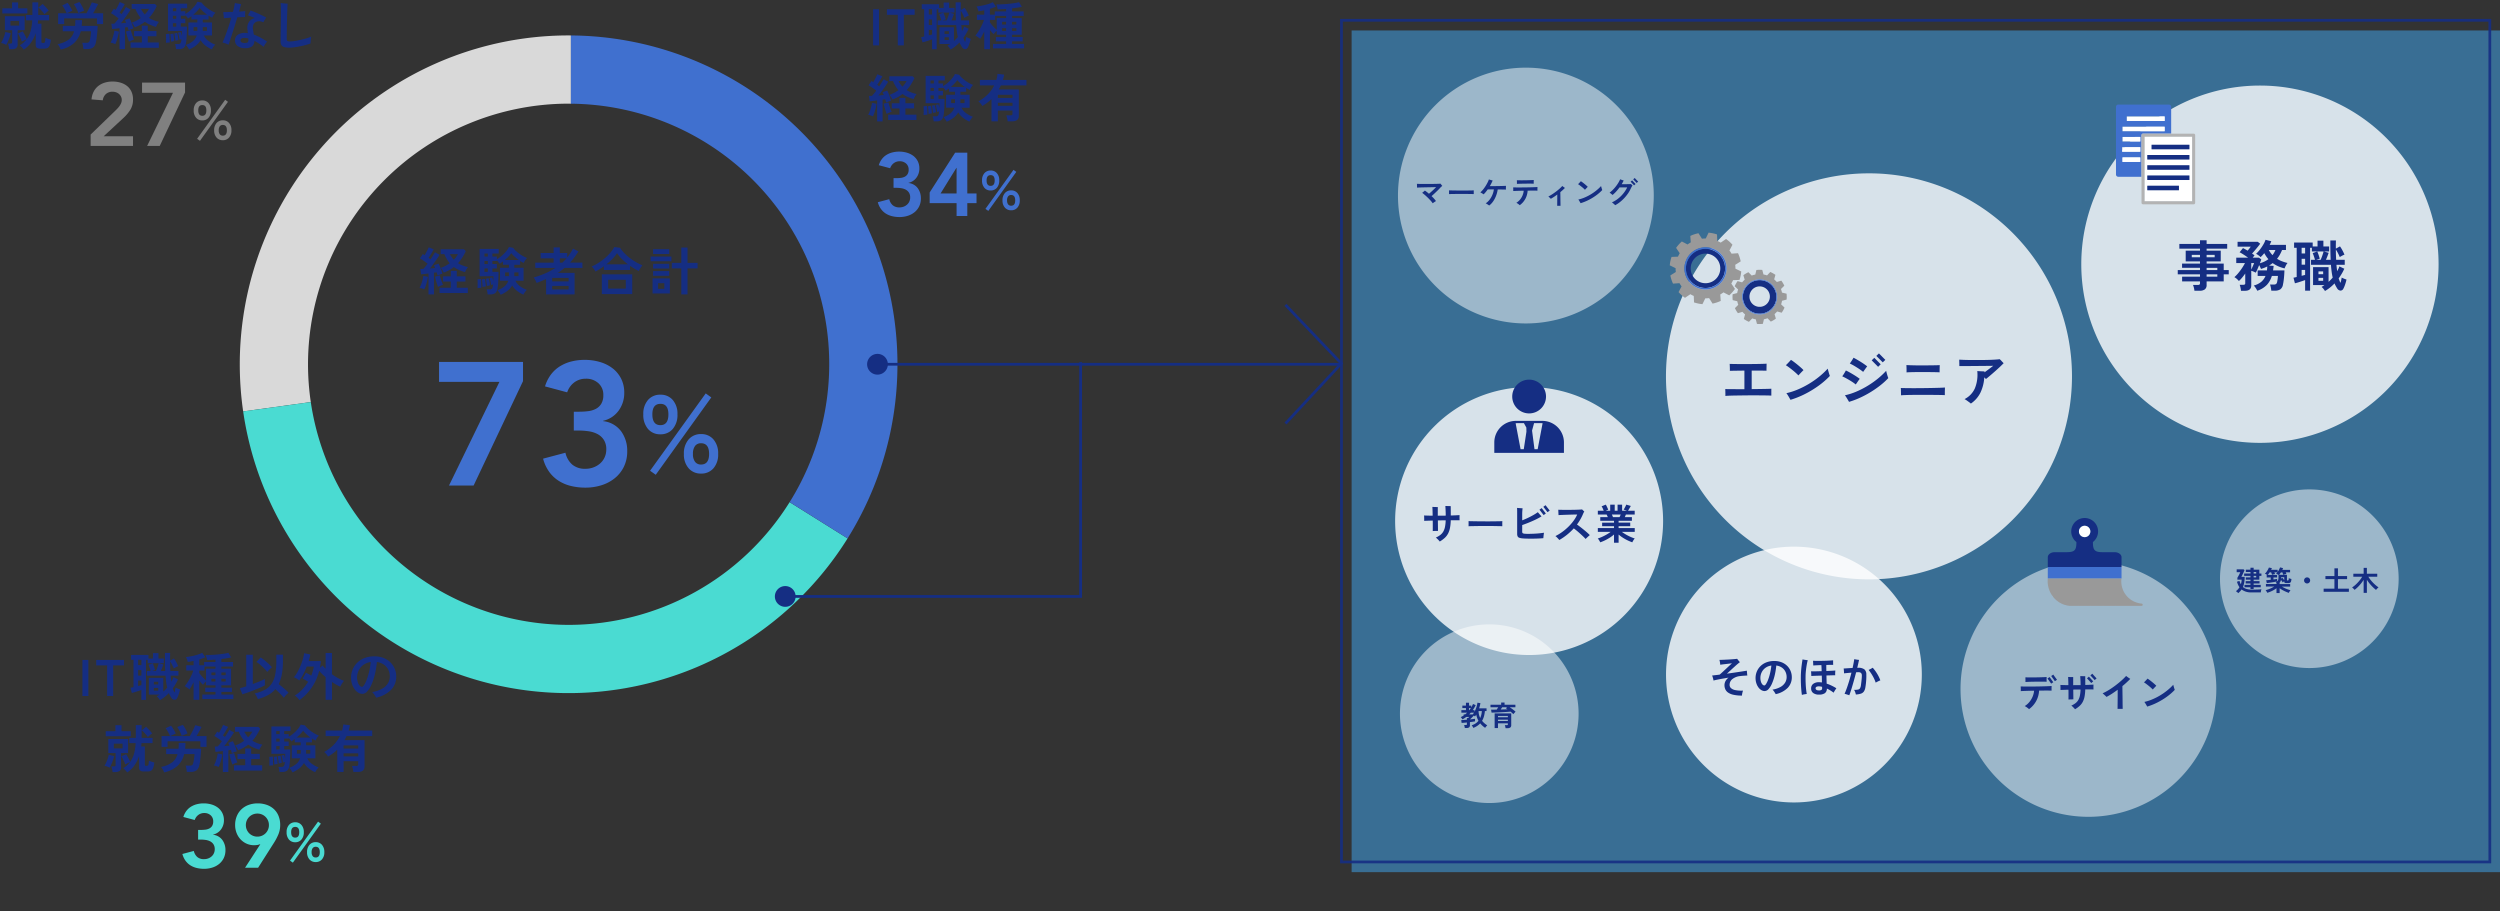 <svg height="330.174" viewBox="0 0 906.079 330.174" width="906.079" xmlns="http://www.w3.org/2000/svg" xmlns:xlink="http://www.w3.org/1999/xlink"><rect x="0" y="0" width="906.079" height="330.174" fill="#333333" stroke="none"/><clipPath id="a"><path d="m0 0h906.079v330.174h-906.079z"/></clipPath><clipPath id="b"><path d="m0 0h906.079v330.174h-906.079z"/></clipPath><clipPath id="c"><path d="m489.875 11.037h416.204v305.052h-416.204z"/></clipPath><clipPath id="d"><path d="m485.691 6.853h417.204v306.052h-417.204z"/></clipPath><clipPath id="e"><path d="m710.559 203.333h92.706v92.706h-92.706z"/></clipPath><clipPath id="f"><path d="m603.821 198.127h92.706v92.706h-92.706z"/></clipPath><clipPath id="g"><path d="m507.387 226.295h64.747v64.747h-64.747z"/></clipPath><clipPath id="h"><path d="m804.602 177.376h64.747v64.747h-64.747z"/></clipPath><clipPath id="i"><path d="m730.98 243.988h58.31v15.106h-58.31z"/></clipPath><clipPath id="j"><path d="m619.529 237.901h62.475v16.185h-62.475z"/></clipPath><clipPath id="k"><path d="m529.177 254.283h20.55v10.79h-20.55z"/></clipPath><clipPath id="l"><path d="m810.091 205.364h52.2v10.79h-52.2z"/></clipPath><clipPath id="m"><path d="m754.323 31.011h129.494v129.494h-129.494z"/></clipPath><clipPath id="n"><path d="m505.642 140.279h97.12v97.121h-97.12z"/></clipPath><clipPath id="o"><path d="m506.671 24.522h92.706v92.706h-92.706z"/></clipPath><clipPath id="p"><path d="m603.801 62.823h147.152v147.152h-147.152z"/></clipPath><clipPath id="q"><path d="m623.607 127.628h104.401v21.58h-104.401z"/></clipPath><clipPath id="r"><path d="m515.053 182.26h78.3v16.186h-78.3z"/></clipPath><clipPath id="s"><path d="m512.557 64.137h81.223v11.87h-81.223z"/></clipPath><clipPath id="t"><path d="m788.507 86.251h62.2v21.58h-62.2z"/></clipPath><g clip-path="url(#a)"><g clip-path="url(#b)"><path d="m111.633 132.021a94.562 94.562 0 0 1 94.454-94.455c.278 0 .552.02.829.022v-24.74c-.277 0-.552-.01-.829-.01a119.229 119.229 0 0 0 -117.958 136.276l24.51-3.393a94.668 94.668 0 0 1 -1.006-13.7" fill="#d9d9d9"/><path d="m206.087 226.475a94.59 94.59 0 0 1 -93.448-80.754l-24.51 3.393a119.194 119.194 0 0 0 219.065 46.024l-21.008-13.146a94.458 94.458 0 0 1 -80.1 44.483" fill="#4adbd2"/><path d="m206.916 12.848v24.74a94.372 94.372 0 0 1 79.269 144.4l21.009 13.146a119.189 119.189 0 0 0 -100.278-182.286" fill="#4070cf"/></g><path d="m2.657-44.794h30.432v6.96l-17.905 37.834h-8.92l18.284-37.582h-21.891zm48.843 18.031h1.961a26.275 26.275 0 0 0 3.2-.19 8.248 8.248 0 0 0 2.784-.822 5.049 5.049 0 0 0 1.993-1.835 5.989 5.989 0 0 0 .759-3.227 5.524 5.524 0 0 0 -1.772-4.239 6.517 6.517 0 0 0 -4.625-1.644 6.816 6.816 0 0 0 -4.081 1.3 7.327 7.327 0 0 0 -2.619 3.635l-8.035-2.151a13.723 13.723 0 0 1 2.151-4.3 12.038 12.038 0 0 1 3.29-3.005 14.685 14.685 0 0 1 4.176-1.74 19.494 19.494 0 0 1 4.745-.569 19.5 19.5 0 0 1 5.5.759 13.942 13.942 0 0 1 4.555 2.246 10.989 10.989 0 0 1 3.132 3.733 11.138 11.138 0 0 1 1.17 5.22 10.723 10.723 0 0 1 -2.025 6.422 9.456 9.456 0 0 1 -5.631 3.7v.127a9.34 9.34 0 0 1 6.517 3.67 11.909 11.909 0 0 1 2.214 7.213 12.571 12.571 0 0 1 -1.232 5.69 12.291 12.291 0 0 1 -3.322 4.144 14.512 14.512 0 0 1 -4.84 2.531 19.206 19.206 0 0 1 -5.725.854 22.13 22.13 0 0 1 -5.251-.6 14.78 14.78 0 0 1 -4.46-1.866 12.639 12.639 0 0 1 -3.449-3.26 14.475 14.475 0 0 1 -2.214-4.777l8.1-2.151a8.042 8.042 0 0 0 2.467 4.3 7.144 7.144 0 0 0 4.807 1.521 8.187 8.187 0 0 0 2.879-.506 7.642 7.642 0 0 0 2.404-1.42 6.611 6.611 0 0 0 1.645-2.214 6.764 6.764 0 0 0 .6-2.879 6.161 6.161 0 0 0 -.917-3.511 6.181 6.181 0 0 0 -2.341-2.096 10.111 10.111 0 0 0 -3.2-.981 24.588 24.588 0 0 0 -3.48-.253h-1.83z" fill="#4070cf" transform="translate(156.465 175.978)"/><path d="m7.988-13.8a5.7 5.7 0 0 1 -4.508-1.938 7.756 7.756 0 0 1 -1.7-5.3 7.557 7.557 0 0 1 1.7-5.2 5.73 5.73 0 0 1 4.508-1.918 5.685 5.685 0 0 1 4.468 1.918 7.557 7.557 0 0 1 1.7 5.2 7.756 7.756 0 0 1 -1.7 5.3 5.658 5.658 0 0 1 -4.468 1.938zm14.712 14.235a5.745 5.745 0 0 1 -4.49-1.918 7.5 7.5 0 0 1 -1.72-5.2 7.637 7.637 0 0 1 1.72-5.259 5.718 5.718 0 0 1 4.49-1.938 5.7 5.7 0 0 1 4.508 1.938 7.694 7.694 0 0 1 1.7 5.259 7.557 7.557 0 0 1 -1.7 5.2 5.73 5.73 0 0 1 -4.508 1.918zm-16.413.435-2.056-1.463 20.169-28.036 2.017 1.463zm16.413-3.717q2.926 0 2.926-3.836 0-3.875-2.926-3.875a2.6 2.6 0 0 0 -2.155.969 4.609 4.609 0 0 0 -.771 2.906 4.534 4.534 0 0 0 .771 2.867 2.6 2.6 0 0 0 2.155.969zm-14.712-14.275q2.887 0 2.887-3.915 0-3.8-2.887-3.8-2.926 0-2.926 3.8-.001 3.915 2.926 3.915z" fill="#4070cf" transform="translate(231.374 171.205)"/><path d="m3.72 1.365v-7.59q-.748.093-1.449.178t-1.243.122l-.262-1.927q.224 0 .5-.009t.57-.028q.336-.336.738-.823t.813-1.066q-.617-.486-1.355-1.009t-1.415-.913l1.047-1.57q.15.093.308.2t.346.215q.262-.43.551-.963t.542-1.047q.252-.514.383-.851l1.813.748q-.411.748-.916 1.589t-.953 1.5q.206.131.393.271t.336.271q.5-.748.925-1.43t.664-1.131l1.682.9q-.393.673-.991 1.542t-1.247 1.756q-.654.9-1.271 1.682.486-.037.972-.084t.916-.084a9.932 9.932 0 0 0 -.43-1.028l1.679-.586q.243.467.514 1.131t.514 1.337q.243.673.393 1.178-.374.112-.916.308t-.879.346q-.075-.224-.159-.523t-.178-.617a4.051 4.051 0 0 0 -.458.065q-.234.047-.5.084v7.856zm5.534-7.908a8.68 8.68 0 0 0 -.467-.869 4.3 4.3 0 0 0 -.617-.832 12.36 12.36 0 0 0 1.73-.748 12.089 12.089 0 0 0 1.524-.953 11.835 11.835 0 0 1 -1.944-3.29h-1.348v-1.757h8.45l.654.673a19.56 19.56 0 0 1 -1.281 2.346 14.654 14.654 0 0 1 -1.542 2.01 10.074 10.074 0 0 0 1.72.86 12.194 12.194 0 0 0 1.888.561 4.4 4.4 0 0 0 -.393.533 7.23 7.23 0 0 0 -.4.7 5.719 5.719 0 0 0 -.271.617 18.63 18.63 0 0 1 -2.187-.8 9.952 9.952 0 0 1 -1.851-1.066 12.469 12.469 0 0 1 -1.72 1.14 13.776 13.776 0 0 1 -1.945.875zm-1.533 7.403v-1.926h4.094v-2.243h-2.8v-1.891h2.8v-1.96h2.15v1.96h3.141v1.888h-3.141v2.243h4v1.929zm-5.534-1.327q-.355-.15-.851-.318a4 4 0 0 0 -.869-.206 7.735 7.735 0 0 0 .58-1.271q.28-.766.5-1.589a13.1 13.1 0 0 0 .308-1.5l1.664.355a14.809 14.809 0 0 1 -.308 1.533q-.215.86-.477 1.664a8.284 8.284 0 0 1 -.547 1.332zm4.973-.879q-.15-.411-.36-1.075t-.416-1.379q-.2-.72-.308-1.243l1.724-.472q.112.467.318 1.112t.439 1.271q.234.626.421 1.038a6.768 6.768 0 0 0 -.935.327q-.509.215-.883.421zm5.72-9.871a8.883 8.883 0 0 0 .86-.991 8.364 8.364 0 0 0 .654-1.028h-2.916a10.158 10.158 0 0 0 .645 1.084 7.4 7.4 0 0 0 .757.935zm16.993 12.717a3.268 3.268 0 0 0 -.3-.533q-.206-.308-.439-.617a3.658 3.658 0 0 0 -.439-.5 7.915 7.915 0 0 0 2.486-1.337 4.452 4.452 0 0 0 1.458-2.1h-3.009v-4.713h3.234v-1.084h-2.15v-1.2q-.318.243-.636.458t-.6.383a4.843 4.843 0 0 0 -.411-.57 8.094 8.094 0 0 0 -.561-.626v.187h-1.624v1.084h1.626v1.626h-1.626v1.242h2.206q0 1.066-.037 2.234t-.122 2.206a13.585 13.585 0 0 1 -.229 1.724 2.576 2.576 0 0 1 -.818 1.543 2.89 2.89 0 0 1 -1.767.439h-.972a6.846 6.846 0 0 0 -.13-.946 4.4 4.4 0 0 0 -.243-.869h1.03a1.456 1.456 0 0 0 .8-.168 1.362 1.362 0 0 0 .393-.8q.037-.15.075-.365t.056-.458q-.187.056-.4.112a2.89 2.89 0 0 0 -.308.093q-.075-.542-.234-1.29a10.61 10.61 0 0 0 -.327-1.234l.953-.243q.093.243.2.617t.2.766q.019-.467.028-.925t.009-.851h-5.01v-9.908h6.936v1.664h-2.289v1.084h1.626v.972a10.252 10.252 0 0 0 1.729-1.206 13.113 13.113 0 0 0 1.58-1.589 6.919 6.919 0 0 0 1.047-1.617l1.533.3a8.732 8.732 0 0 0 1.318 1.4 13.306 13.306 0 0 0 1.785 1.309 12.141 12.141 0 0 0 1.926.972 5.289 5.289 0 0 0 -.7.9 4.98 4.98 0 0 0 -.477.9q-.318-.15-.654-.336t-.673-.411v1.4h-2.095v1.081h3.346v4.711h-2.953a5.087 5.087 0 0 0 1.673 1.982 10.105 10.105 0 0 0 2.458 1.327 4.029 4.029 0 0 0 -.458.514q-.252.327-.467.664a6.445 6.445 0 0 0 -.327.561 11.626 11.626 0 0 1 -2.272-1.366 7.232 7.232 0 0 1 -1.785-1.982 6.539 6.539 0 0 1 -1.767 2 11.541 11.541 0 0 1 -2.402 1.389zm1.514-12.619h5.029a15.525 15.525 0 0 1 -1.5-1.215 12.125 12.125 0 0 1 -1.2-1.253 10.1 10.1 0 0 1 -1.016 1.239 16.255 16.255 0 0 1 -1.312 1.225zm-9.907 10.203q.037-.411.047-1t0-1.178a8.568 8.568 0 0 0 -.065-1l1.29-.15q.037.393.065.981t.037 1.187q.009.6.009 1.047a4.323 4.323 0 0 0 -.682.019q-.381.038-.701.094zm1.813-.43q0-.336-.037-.888t-.084-1.084a8.023 8.023 0 0 0 -.1-.813l1.1-.15q.075.336.14.851t.112 1.019q.047.5.065.86-.187.019-.58.093t-.616.112zm1.607-.354q-.019-.355-.084-.86t-.15-.991a6.359 6.359 0 0 0 -.178-.785l1.047-.187q.093.336.187.823t.168.963q.075.477.093.813l-.318.065-.449.093zm9.927-3.571h1.5v-1.347h-1.5zm-3.346 0h1.383v-1.347h-1.383zm-7.481-1.529h1.215v-1.239h-1.215zm0-2.86h1.215v-1.084h-1.215zm0-2.711h1.215v-1.089h-1.215zm22.34 13.74v-5.575q-1.589.71-3.458 1.421a4.417 4.417 0 0 0 -.262-.654q-.187-.393-.4-.757a4.678 4.678 0 0 0 -.383-.57 34.508 34.508 0 0 0 4.188-1.5 25.178 25.178 0 0 0 3.683-1.963h-7.291v-1.926h6.655v-1.57h-4.711v-1.926h4.711v-2.038h2.243v2.038h2.692v1.608a16.173 16.173 0 0 0 2.075-3.2l1.982 1.028a29.385 29.385 0 0 1 -3.047 4.057h4.483v1.926h-6.483q-.58.486-1.187.935t-1.262.86h6.094v7.8zm2.209-1.799h5.945v-1.29h-5.945zm0-2.916h5.945v-1.271h-5.945zm2.767-6.8h.9q.411-.374.795-.766t.738-.8h-2.43zm12.9 3.215a7.144 7.144 0 0 0 -.617-1 4.764 4.764 0 0 0 -.748-.832 16.126 16.126 0 0 0 2.44-1.281 20.865 20.865 0 0 0 2.337-1.72 17.7 17.7 0 0 0 2-1.982 12.141 12.141 0 0 0 1.449-2.066l2.075.28a11.8 11.8 0 0 0 1.5 1.888 18.235 18.235 0 0 0 1.982 1.776 20.234 20.234 0 0 0 2.262 1.524 16.683 16.683 0 0 0 2.337 1.131q-.168.224-.421.608t-.5.776a7.188 7.188 0 0 0 -.393.71q-.766-.374-1.57-.851t-1.591-1.022v1.5h-9.458v-1.369q-.767.561-1.552 1.061t-1.533.864zm2.318 8.169v-7.16h11.03v7.16zm2.3-1.982h6.393v-3.182h-6.395zm-.654-8.786h7.852a20.821 20.821 0 0 1 -2.232-1.939 13.411 13.411 0 0 1 -1.748-2.122 12.66 12.66 0 0 1 -1.654 2.056 23.664 23.664 0 0 1 -2.22 2.001zm27.16 10.876v-9.422h-3.44v-2h3.44v-5.552h2.26v5.552h3.645v2h-3.645v9.422zm-10.412-.318v-5.459h6.262v5.459zm-.71-11.684v-1.7h7.552v1.7zm.9-2.617v-1.757h5.851v1.757zm0 7.889v-1.716h5.851v1.72zm0-2.636v-1.72h5.851v1.72zm1.81 7.347h2.262v-2.038h-2.262z" fill="#152e83" transform="translate(151.581 105.341)"/><g clip-path="url(#b)"><path d="m1.327 0v-13.086h2.15v13.086zm8.955 0v-11.086h-3.945v-2h10.058v2h-3.926v11.086zm19.143 1.514a6.5 6.5 0 0 0 -.525-.738 3.672 3.672 0 0 0 -.636-.645q.262-.15.5-.308t.492-.323h-3.87v-6.08h5.254v4.991q.374-.336.729-.7t.673-.738a19.344 19.344 0 0 1 -.365-2.01q-.14-1.075-.234-2.327h-6.743v-1.7h1.346q-.131-.467-.355-1.131t-.43-1.131l1.552-.542a10.51 10.51 0 0 1 .467 1.2q.243.729.374 1.253l-1.178.355h1.5q.168-.393.374-.935t.374-1.066q.168-.523.243-.823h-3.992v-1.234h-.6v14.518h-1.68v-3.587q-.5.168-1.131.383t-1.243.4q-.617.187-1.084.3l-.487-1.887q.206-.037.5-.1t.589-.14v-9.889h-.879v-1.78h6.3v1.327h1.64v-1.963h1.982v1.963h1.944v1.682h-1.794l1.626.467q-.15.449-.4 1.122t-.514 1.234h1.606q-.075-1.439-.093-3.057t-.019-3.486h1.888q-.019.654-.028 1.355t.009 1.411l1.4-.766a12.742 12.742 0 0 1 .823 1.346 15.1 15.1 0 0 1 .692 1.458 4.786 4.786 0 0 0 -.785.355q-.486.262-.8.467-.224-.561-.589-1.281a14.413 14.413 0 0 0 -.738-1.3q0 .86.028 1.739t.062 1.76h2.916v1.7h-2.8q.037.58.1 1.112t.14 1.056q.224-.411.421-.813a5.992 5.992 0 0 0 .327-.813l1.664.785a15.286 15.286 0 0 1 -.86 1.682q-.486.823-1.047 1.589.15.449.29.823a4.426 4.426 0 0 0 .327.692 6.77 6.77 0 0 0 .243-.9q.093-.467.168-.9a5.469 5.469 0 0 0 .542.271q.318.14.626.252t.458.15q-.093.467-.262 1.038t-.364 1.1a6.916 6.916 0 0 1 -.4.9 1.1 1.1 0 0 1 -1.019.72 1.449 1.449 0 0 1 -1.114-.741q-.243-.393-.477-.813a7.762 7.762 0 0 1 -.421-.888 14.28 14.28 0 0 1 -3.233 2.579zm-7.908-8.914h1.178v-2h-1.178zm0-3.795h1.178v-1.926h-1.178zm0 7.571q.318-.093.617-.168t.561-.15v-1.685h-1.178zm5.7 1.682h1.589v-.991h-1.587zm0-2.243h1.589v-.953h-1.587zm14.396 5.568v-6.393q-.393.8-.785 1.5a10.929 10.929 0 0 1 -.71 1.131 4.262 4.262 0 0 0 -.533-.439q-.327-.234-.654-.449a4.208 4.208 0 0 0 -.533-.308 11.817 11.817 0 0 0 .851-1.122q.458-.673.9-1.467t.8-1.589a9.6 9.6 0 0 0 .551-1.482h-2.541v-1.907h2.655v-1.57q-.561.112-1.094.206t-1.019.15a5.992 5.992 0 0 0 -.28-.916 5.8 5.8 0 0 0 -.393-.86q.673-.056 1.486-.2t1.645-.346q.832-.206 1.552-.458a7.973 7.973 0 0 0 1.224-.533l1.122 1.608a16.164 16.164 0 0 1 -2.187.823v2.094h1.757v-1.178h4.113v-.878q-.841.075-1.626.112t-1.421.056q-.075-.43-.224-.972a4.826 4.826 0 0 0 -.3-.841q.617.019 1.477-.019t1.823-.1q.963-.065 1.907-.178t1.739-.243a11.012 11.012 0 0 0 1.3-.28l1.045 1.665a15.65 15.65 0 0 1 -1.645.327q-.935.14-1.926.271v1.084h4.225v1.645h-4.225v.766h3.511v6.037h-3.511v.841h3.832v1.552h-3.832v.953h4.356v1.624h-11.254v-1.623h4.749v-.953h-3.7v-1.552h3.7v-.842h-3.4v-1.42a7.9 7.9 0 0 0 -.617.608 5.936 5.936 0 0 0 -.5.608 6.2 6.2 0 0 1 -.645-.673q-.346-.411-.7-.86v6.99zm4.524-7.029v-4.262h3.4v-.766h-3.961v1.439h-1.906v.9q.243.355.673.869t.916 1q.486.484.878.82zm5.552.411h1.57v-.991h-1.57zm0-2.318h1.57v-.991h-1.57zm-3.608 2.319h1.459v-.991h-1.459zm0-2.318h1.459v-.991h-1.459z" fill="#152e83" transform="translate(315.107 16.451)"/></g><path d="m3.72 1.365v-7.59q-.748.093-1.449.178t-1.243.122l-.262-1.927q.224 0 .5-.009t.57-.028q.336-.336.738-.823t.813-1.066q-.617-.486-1.355-1.009t-1.415-.913l1.047-1.57q.15.093.308.2t.346.215q.262-.43.551-.963t.542-1.047q.252-.514.383-.851l1.813.748q-.411.748-.916 1.589t-.953 1.5q.206.131.393.271t.336.271q.5-.748.925-1.43t.664-1.131l1.682.9q-.393.673-.991 1.542t-1.247 1.756q-.654.9-1.271 1.682.486-.037.972-.084t.916-.084a9.932 9.932 0 0 0 -.43-1.028l1.679-.586q.243.467.514 1.131t.514 1.337q.243.673.393 1.178-.374.112-.916.308t-.879.346q-.075-.224-.159-.523t-.178-.617a4.051 4.051 0 0 0 -.458.065q-.234.047-.5.084v7.856zm5.534-7.908a8.68 8.68 0 0 0 -.467-.869 4.3 4.3 0 0 0 -.617-.832 12.36 12.36 0 0 0 1.73-.748 12.089 12.089 0 0 0 1.524-.953 11.835 11.835 0 0 1 -1.944-3.29h-1.348v-1.757h8.45l.654.673a19.56 19.56 0 0 1 -1.281 2.346 14.654 14.654 0 0 1 -1.542 2.01 10.074 10.074 0 0 0 1.72.86 12.194 12.194 0 0 0 1.888.561 4.4 4.4 0 0 0 -.393.533 7.23 7.23 0 0 0 -.4.7 5.719 5.719 0 0 0 -.271.617 18.63 18.63 0 0 1 -2.187-.8 9.952 9.952 0 0 1 -1.851-1.066 12.469 12.469 0 0 1 -1.72 1.14 13.776 13.776 0 0 1 -1.945.875zm-1.533 7.403v-1.926h4.094v-2.243h-2.8v-1.891h2.8v-1.96h2.15v1.96h3.141v1.888h-3.141v2.243h4v1.929zm-5.534-1.327q-.355-.15-.851-.318a4 4 0 0 0 -.869-.206 7.735 7.735 0 0 0 .58-1.271q.28-.766.5-1.589a13.1 13.1 0 0 0 .308-1.5l1.664.355a14.809 14.809 0 0 1 -.308 1.533q-.215.86-.477 1.664a8.284 8.284 0 0 1 -.547 1.332zm4.973-.879q-.15-.411-.36-1.075t-.416-1.379q-.2-.72-.308-1.243l1.724-.472q.112.467.318 1.112t.439 1.271q.234.626.421 1.038a6.768 6.768 0 0 0 -.935.327q-.509.215-.883.421zm5.72-9.871a8.883 8.883 0 0 0 .86-.991 8.364 8.364 0 0 0 .654-1.028h-2.916a10.158 10.158 0 0 0 .645 1.084 7.4 7.4 0 0 0 .757.935zm16.059 12.717a3.267 3.267 0 0 0 -.3-.533q-.205-.313-.439-.621a3.658 3.658 0 0 0 -.439-.5 7.915 7.915 0 0 0 2.486-1.337 4.452 4.452 0 0 0 1.458-2.1h-3.005v-4.709h3.23v-1.084h-2.15v-1.2q-.318.243-.636.458t-.6.383a4.843 4.843 0 0 0 -.411-.57 8.1 8.1 0 0 0 -.561-.626v.187h-1.624v1.084h1.626v1.626h-1.626v1.242h2.206q0 1.066-.037 2.234t-.122 2.206a13.585 13.585 0 0 1 -.234 1.729 2.576 2.576 0 0 1 -.813 1.538 2.89 2.89 0 0 1 -1.767.439h-.972a6.846 6.846 0 0 0 -.131-.946 4.4 4.4 0 0 0 -.243-.869h1.028a1.456 1.456 0 0 0 .8-.168 1.362 1.362 0 0 0 .393-.8q.037-.15.075-.365t.056-.458q-.187.056-.4.112a2.889 2.889 0 0 0 -.308.093q-.075-.542-.234-1.29a10.61 10.61 0 0 0 -.327-1.234l.953-.243q.093.243.2.617t.2.766q.019-.467.028-.925t.009-.851h-5.01v-9.908h6.936v1.664h-2.286v1.084h1.626v.972a10.252 10.252 0 0 0 1.726-1.206 13.113 13.113 0 0 0 1.58-1.589 6.919 6.919 0 0 0 1.047-1.617l1.533.3a8.732 8.732 0 0 0 1.318 1.4 13.306 13.306 0 0 0 1.785 1.309 12.142 12.142 0 0 0 1.926.972 5.289 5.289 0 0 0 -.7.9 4.98 4.98 0 0 0 -.477.9q-.318-.15-.654-.336t-.673-.411v1.4h-2.092v1.081h3.346v4.711h-2.954a5.087 5.087 0 0 0 1.673 1.982 10.105 10.105 0 0 0 2.459 1.327 4.029 4.029 0 0 0 -.458.514q-.252.327-.467.664a6.446 6.446 0 0 0 -.327.561 11.626 11.626 0 0 1 -2.272-1.366 7.232 7.232 0 0 1 -1.785-1.982 6.539 6.539 0 0 1 -1.767 2 11.541 11.541 0 0 1 -2.402 1.389zm1.514-12.619h5.029a15.525 15.525 0 0 1 -1.5-1.215 12.125 12.125 0 0 1 -1.2-1.253 10.1 10.1 0 0 1 -1.028 1.243 16.255 16.255 0 0 1 -1.301 1.221zm-9.908 10.203q.037-.411.047-1t0-1.178a8.568 8.568 0 0 0 -.065-1l1.29-.15q.037.393.065.981t.037 1.187q.009.6.009 1.047a4.323 4.323 0 0 0 -.682.019q-.383.038-.701.094zm1.813-.43q0-.336-.037-.888t-.084-1.084a8.023 8.023 0 0 0 -.1-.813l1.1-.15q.075.336.14.851t.112 1.019q.047.5.065.86-.187.019-.58.093t-.616.112zm1.608-.354q-.019-.355-.084-.86t-.15-.991a6.36 6.36 0 0 0 -.178-.785l1.046-.188q.093.336.187.823t.168.963q.075.477.093.813l-.318.065-.449.093zm9.927-3.571h1.5v-1.347h-1.5zm-3.346 0h1.383v-1.347h-1.384zm-7.478-1.529h1.215v-1.239h-1.215zm0-2.86h1.215v-1.084h-1.215zm0-2.711h1.215v-1.089h-1.215zm22.1 13.722v-8.081a14.588 14.588 0 0 1 -3.346 2.505 5.045 5.045 0 0 0 -.617-.9 4.344 4.344 0 0 0 -.785-.748 15.1 15.1 0 0 0 3.379-2.527 12.411 12.411 0 0 0 2.337-3.262h-5.178v-2h5.963q.15-.542.252-1.084t.178-1.122l2.412.3q-.093.486-.206.963t-.262.944h8.544v2h-9.291q-.187.374-.365.738t-.383.738h7.272v9.531q0 2-2.412 2h-1.645a8.292 8.292 0 0 0 -.186-1.131 5.654 5.654 0 0 0 -.318-1.038h1.533a.928.928 0 0 0 .561-.131.613.613 0 0 0 .168-.5v-1.1h-5.309v3.9zm2.3-5.627h5.309v-1.124h-5.313zm0-2.86h5.309v-1.127h-5.313z" fill="#152e83" transform="translate(314.182 42.623)"/><path d="m7.194-13.707h1a13.457 13.457 0 0 0 1.636-.1 4.224 4.224 0 0 0 1.426-.421 2.586 2.586 0 0 0 1.021-.94 3.067 3.067 0 0 0 .389-1.653 2.829 2.829 0 0 0 -.907-2.171 3.338 3.338 0 0 0 -2.359-.839 3.491 3.491 0 0 0 -2.09.664 3.753 3.753 0 0 0 -1.348 1.867l-4.115-1.1a7.028 7.028 0 0 1 1.1-2.2 6.165 6.165 0 0 1 1.685-1.539 7.521 7.521 0 0 1 2.139-.891 9.984 9.984 0 0 1 2.429-.3 9.988 9.988 0 0 1 2.819.389 7.14 7.14 0 0 1 2.333 1.15 5.628 5.628 0 0 1 1.6 1.912 5.7 5.7 0 0 1 .6 2.673 5.492 5.492 0 0 1 -1.037 3.289 4.843 4.843 0 0 1 -2.884 1.9v.065a4.784 4.784 0 0 1 3.338 1.879 6.1 6.1 0 0 1 1.134 3.694 6.438 6.438 0 0 1 -.632 2.916 6.3 6.3 0 0 1 -1.7 2.122 7.432 7.432 0 0 1 -2.471 1.292 9.836 9.836 0 0 1 -2.935.438 11.334 11.334 0 0 1 -2.69-.308 7.569 7.569 0 0 1 -2.284-.956 6.473 6.473 0 0 1 -1.766-1.669 7.414 7.414 0 0 1 -1.134-2.446l4.148-1.1a4.119 4.119 0 0 0 1.261 2.202 3.659 3.659 0 0 0 2.463.778 4.193 4.193 0 0 0 1.474-.259 3.914 3.914 0 0 0 1.233-.731 3.386 3.386 0 0 0 .842-1.134 3.464 3.464 0 0 0 .308-1.474 3.155 3.155 0 0 0 -.47-1.8 3.166 3.166 0 0 0 -1.2-1.069 5.178 5.178 0 0 0 -1.636-.5 12.593 12.593 0 0 0 -1.782-.13h-.94zm22.844 9.04h-9.754v-3.855l9.235-14.419h4.407v14.775h3.338v3.5h-3.338v4.666h-3.888zm0-12.767h-.065l-5.735 9.268h5.8z" fill="#4070cf" transform="translate(316.656 78.278)"/><path d="m4.028-6.959a2.876 2.876 0 0 1 -2.273-.977 3.911 3.911 0 0 1 -.855-2.672 3.811 3.811 0 0 1 .857-2.622 2.889 2.889 0 0 1 2.271-.97 2.867 2.867 0 0 1 2.253.967 3.811 3.811 0 0 1 .857 2.622 3.911 3.911 0 0 1 -.857 2.672 2.853 2.853 0 0 1 -2.253.98zm7.418 7.178a2.9 2.9 0 0 1 -2.263-.967 3.783 3.783 0 0 1 -.868-2.622 3.851 3.851 0 0 1 .867-2.652 2.883 2.883 0 0 1 2.264-.978 2.876 2.876 0 0 1 2.273.977 3.88 3.88 0 0 1 .857 2.652 3.811 3.811 0 0 1 -.857 2.622 2.889 2.889 0 0 1 -2.273.968zm-8.275.22-1.037-.739 10.166-14.137 1.017.738zm8.275-1.874q1.476 0 1.476-1.934 0-1.954-1.476-1.954a1.311 1.311 0 0 0 -1.087.489 2.324 2.324 0 0 0 -.389 1.464 2.287 2.287 0 0 0 .389 1.446 1.311 1.311 0 0 0 1.087.488zm-7.418-7.2q1.456 0 1.456-1.974 0-1.914-1.456-1.914-1.476 0-1.476 1.914-0 1.975 1.476 1.975z" fill="#4070cf" transform="translate(355.021 75.998)"/><g clip-path="url(#b)"><path d="m8.618 1.533a6.91 6.91 0 0 0 -.654-.8 6.084 6.084 0 0 0 -.8-.748 8.542 8.542 0 0 0 1.383-1 7.751 7.751 0 0 0 1.081-1.191 6.742 6.742 0 0 0 -.888.4q-.514.271-.832.421-.131-.393-.374-.944t-.514-1.092a7.747 7.747 0 0 0 -.514-.9l1.719-.779q.243.355.523.86t.533 1.028q.252.523.4.916a9.1 9.1 0 0 0 1.458-3.122 18.154 18.154 0 0 0 .542-3.664h-2.3v-1.926h2.359v-4.6h2.112v4.6h3.948v1.926h-4a9.707 9.707 0 0 1 -.112 1.2h1.327v6.636a.307.307 0 0 0 .262.336.727.727 0 0 0 .206.028q.168.009.243.009a.638.638 0 0 0 .393-.112.874.874 0 0 0 .234-.514 9.958 9.958 0 0 0 .14-1.262 4.876 4.876 0 0 0 .916.383q.6.2 1.028.308a7.707 7.707 0 0 1 -.453 2.079 1.7 1.7 0 0 1 -.8.935 3.081 3.081 0 0 1 -1.29.234h-1.219a2.239 2.239 0 0 1 -1.327-.309 1.238 1.238 0 0 1 -.411-1.056v-4.225a12.934 12.934 0 0 1 -1.654 3.337 10.017 10.017 0 0 1 -2.665 2.608zm-5.309-.15q-.019-.261-.084-.654t-.159-.776a4.268 4.268 0 0 0 -.187-.608h.879a.863.863 0 0 0 .5-.112.538.538 0 0 0 .15-.449v-4.284h-2.632v-5.085h7.16v5.085h-2.543v5.145a1.586 1.586 0 0 1 -.523 1.327 2.55 2.55 0 0 1 -1.589.411zm-2.468-12.955v-1.851h3.515v-2.169h2.206v2.169h3.346v1.851zm1.421 11.385a8.19 8.19 0 0 0 -.916-.421 3.507 3.507 0 0 0 -.972-.252 9.626 9.626 0 0 0 .626-1.187 14.694 14.694 0 0 0 .58-1.486 8.95 8.95 0 0 0 .346-1.346l1.982.486q-.15.617-.408 1.393t-.58 1.514a10.939 10.939 0 0 1 -.658 1.299zm13.852-11.1a6.423 6.423 0 0 0 -.6-.795q-.393-.458-.813-.907a8.736 8.736 0 0 0 -.757-.729l1.5-1.29q.318.28.738.71t.823.888a8.829 8.829 0 0 1 .645.813 6.623 6.623 0 0 0 -.795.608q-.441.38-.741.698zm-12.338 4.108h3.16v-1.721h-3.16zm18.208 8.693a5.584 5.584 0 0 0 -.439-1 5.5 5.5 0 0 0 -.664-.981 9.584 9.584 0 0 0 4.047-1.664 5.651 5.651 0 0 0 1.935-2.991h-4.112v-1.944h4.468q.037-.486.056-1.009t.019-1.084h2.43a18.959 18.959 0 0 1 -.112 2.094h5.8q-.019.542-.075 1.355t-.155 1.71q-.093.9-.206 1.7a10.769 10.769 0 0 1 -.262 1.346 2.9 2.9 0 0 1 -1.055 1.777 3.552 3.552 0 0 1 -2.028.5h-1.4a7.219 7.219 0 0 0 -.093-.738q-.075-.439-.159-.86a3.067 3.067 0 0 0 -.2-.664h1.458a1.614 1.614 0 0 0 .9-.178 1.447 1.447 0 0 0 .411-.776 7.366 7.366 0 0 0 .215-.991q.1-.636.168-1.271t.069-.967h-3.72a8.649 8.649 0 0 1 -2.44 4.272 10.34 10.34 0 0 1 -4.856 2.364zm-.916-9.254v-3.907h3.066a7.572 7.572 0 0 0 -.43-.972q-.28-.542-.589-1.047a7.3 7.3 0 0 0 -.57-.823l1.944-.916a7.069 7.069 0 0 1 .617.841q.336.523.645 1.066a6.988 6.988 0 0 1 .458.935l-2.019.916h7.122q.224-.374.514-.907t.58-1.112q.29-.58.523-1.094t.346-.832l2.281.6q-.187.43-.5 1.009t-.654 1.2q-.346.617-.682 1.14h3.65v3.907h-2.225v-2.041h-11.889v2.038zm7.309-3.982a9.217 9.217 0 0 0 -.4-1.038q-.271-.608-.6-1.2a8.23 8.23 0 0 0 -.626-.981l2.038-.766a7 7 0 0 1 .617.907q.336.57.636 1.168a8.944 8.944 0 0 1 .448 1.032zm14.937 13.087v-7.59q-.748.093-1.449.178t-1.243.122l-.262-1.926q.224 0 .5-.009t.57-.028q.336-.336.738-.823t.813-1.066q-.617-.486-1.355-1.009t-1.415-.914l1.047-1.57q.15.093.308.2t.346.215q.262-.43.551-.963t.542-1.047q.252-.514.383-.851l1.813.748q-.411.748-.916 1.589t-.953 1.5q.206.131.393.271t.336.271q.5-.748.925-1.43t.664-1.131l1.682.9q-.393.673-.991 1.542t-1.251 1.756q-.654.9-1.271 1.682.486-.037.972-.084t.916-.084a9.933 9.933 0 0 0 -.43-1.028l1.683-.586q.243.467.514 1.131t.514 1.337q.243.673.393 1.178-.374.112-.916.308t-.879.346q-.075-.224-.159-.523t-.178-.617a4.051 4.051 0 0 0 -.458.065q-.234.047-.5.084v7.856zm5.533-7.908a8.679 8.679 0 0 0 -.467-.869 4.3 4.3 0 0 0 -.617-.832 12.36 12.36 0 0 0 1.729-.748 12.089 12.089 0 0 0 1.524-.953 11.834 11.834 0 0 1 -1.944-3.29h-1.346v-1.757h8.45l.654.673a19.561 19.561 0 0 1 -1.281 2.346 14.654 14.654 0 0 1 -1.542 2.01 10.074 10.074 0 0 0 1.72.86 12.194 12.194 0 0 0 1.888.561 4.4 4.4 0 0 0 -.393.533 7.229 7.229 0 0 0 -.4.7 5.719 5.719 0 0 0 -.271.617 18.63 18.63 0 0 1 -2.187-.8 9.952 9.952 0 0 1 -1.851-1.066 12.469 12.469 0 0 1 -1.72 1.14 13.776 13.776 0 0 1 -1.945.875zm-1.532 7.403v-1.926h4.094v-2.243h-2.809v-1.891h2.8v-1.96h2.15v1.96h3.15v1.888h-3.141v2.243h4v1.929zm-5.533-1.327q-.355-.15-.851-.318a4 4 0 0 0 -.869-.206 7.735 7.735 0 0 0 .58-1.271q.28-.766.5-1.589a13.1 13.1 0 0 0 .308-1.5l1.664.355a14.809 14.809 0 0 1 -.314 1.538q-.215.86-.477 1.664a8.284 8.284 0 0 1 -.541 1.327zm4.973-.879q-.15-.411-.365-1.075t-.412-1.379q-.2-.72-.308-1.243l1.72-.467q.112.467.318 1.112t.439 1.271q.234.626.421 1.038a6.768 6.768 0 0 0 -.935.327q-.505.21-.879.416zm5.72-9.871a8.883 8.883 0 0 0 .86-.991 8.364 8.364 0 0 0 .654-1.028h-2.916a10.159 10.159 0 0 0 .645 1.084 7.4 7.4 0 0 0 .757.935zm16.058 12.717a3.267 3.267 0 0 0 -.3-.533q-.206-.308-.439-.617a3.658 3.658 0 0 0 -.439-.5 7.915 7.915 0 0 0 2.486-1.337 4.452 4.452 0 0 0 1.458-2.1h-3.009v-4.713h3.234v-1.084h-2.15v-1.2q-.318.243-.636.458t-.6.383a4.843 4.843 0 0 0 -.411-.57 8.094 8.094 0 0 0 -.561-.626v.187h-1.624v1.084h1.626v1.626h-1.626v1.242h2.206q0 1.066-.037 2.234t-.122 2.206a13.584 13.584 0 0 1 -.234 1.729 2.576 2.576 0 0 1 -.813 1.538 2.89 2.89 0 0 1 -1.767.439h-.975a6.847 6.847 0 0 0 -.128-.946 4.4 4.4 0 0 0 -.243-.869h1.028a1.456 1.456 0 0 0 .8-.168 1.362 1.362 0 0 0 .393-.8q.037-.15.075-.365t.056-.458q-.187.056-.4.112a2.89 2.89 0 0 0 -.308.093q-.073-.545-.232-1.291a10.611 10.611 0 0 0 -.327-1.234l.953-.243q.093.243.2.617t.2.766q.019-.467.028-.925t.009-.851h-5.01v-9.908h6.936v1.664h-2.288v1.084h1.626v.972a10.252 10.252 0 0 0 1.732-1.205 13.113 13.113 0 0 0 1.58-1.589 6.918 6.918 0 0 0 1.047-1.617l1.533.3a8.732 8.732 0 0 0 1.318 1.4 13.306 13.306 0 0 0 1.785 1.309 12.141 12.141 0 0 0 1.926.972 5.289 5.289 0 0 0 -.7.9 4.98 4.98 0 0 0 -.477.9q-.318-.15-.654-.336t-.673-.411v1.4h-2.098v1.081h3.346v4.711h-2.954a5.087 5.087 0 0 0 1.673 1.982 10.1 10.1 0 0 0 2.459 1.327 4.029 4.029 0 0 0 -.458.514q-.253.327-.467.666a6.445 6.445 0 0 0 -.327.561 11.625 11.625 0 0 1 -2.272-1.368 7.232 7.232 0 0 1 -1.787-1.981 6.539 6.539 0 0 1 -1.767 2 11.541 11.541 0 0 1 -2.4 1.388zm1.514-12.619h5.029a15.525 15.525 0 0 1 -1.5-1.215 12.126 12.126 0 0 1 -1.2-1.253 10.1 10.1 0 0 1 -1.028 1.243 16.255 16.255 0 0 1 -1.301 1.221zm-9.908 10.203q.037-.411.047-1t0-1.178a8.568 8.568 0 0 0 -.065-1l1.29-.15q.037.393.065.981t.037 1.187q.009.6.009 1.047a4.323 4.323 0 0 0 -.682.019q-.383.038-.701.094zm1.813-.43q0-.336-.037-.888t-.084-1.084a8.023 8.023 0 0 0 -.1-.813l1.1-.15q.075.336.14.851t.112 1.019q.047.5.065.86-.187.019-.58.093t-.615.112zm1.608-.354q-.019-.355-.084-.86t-.15-.991a6.359 6.359 0 0 0 -.178-.785l1.052-.188q.093.336.187.823t.168.963q.075.477.093.813l-.318.065-.449.093zm9.927-3.571h1.5v-1.347h-1.5zm-3.346 0h1.383v-1.347h-1.383zm-7.478-1.529h1.215v-1.239h-1.215zm0-2.86h1.215v-1.084h-1.215zm0-2.711h1.215v-1.089h-1.215zm26.097 13.38a4.174 4.174 0 0 1 -2.589-.757 2.415 2.415 0 0 1 -1-2.028 2.408 2.408 0 0 1 .944-2.019 4.308 4.308 0 0 1 2.685-.729q.262 0 .514.019t.5.056q-.037-.43-.075-.8t-.075-.654a3.8 3.8 0 0 1 .654-2.711 3.489 3.489 0 0 1 2.094-1.29q-.729-.318-1.421-.58t-1.184-.416a5.913 5.913 0 0 0 .336-.533q.187-.327.365-.654a3.587 3.587 0 0 0 .252-.551q.617.187 1.383.5t1.57.673q.8.365 1.533.729t1.234.664a8.587 8.587 0 0 0 -.542.823q-.3.5-.486.879a3.2 3.2 0 0 0 -1.346-.374 2.635 2.635 0 0 0 -1.306.244 2.017 2.017 0 0 0 -.925.925 2.739 2.739 0 0 0 -.2 1.626q.037.393.131.935t.168 1.1a17.356 17.356 0 0 1 2.468 1.112q1.216.671 2.358 1.402a9.93 9.93 0 0 0 -.664.907 8.711 8.711 0 0 0 -.59 1.016q-.766-.6-1.617-1.15a19.375 19.375 0 0 0 -1.729-1 2.435 2.435 0 0 1 -.879 2 4.236 4.236 0 0 1 -2.561.636zm-5.926-1.252a7.291 7.291 0 0 0 -1.047-.449 9.984 9.984 0 0 0 -1.14-.336q.336-.71.738-1.739t.832-2.243q.43-1.215.851-2.514t.776-2.533q-.86.056-1.57.112t-1.122.112q-.019-.262-.065-.682t-.1-.851q-.056-.43-.112-.673l1.57-.047q.953-.028 1.982-.065.262-.972.449-1.813t.262-1.383q.43.093 1.1.206t1.14.15q-.075.374-.28 1.1t-.467 1.645q.673-.037 1.253-.084t.991-.1q-.019.411-.028 1.066t-.009 1.084q-.411 0-1.178.028t-1.645.065q-.415 1.387-.872 2.859t-.9 2.851q-.437 1.377-.811 2.477t-.598 1.757zm5.758-.636q.972 0 1.224-.29a1.205 1.205 0 0 0 .215-.888 1.1 1.1 0 0 1 -.019-.215 1.786 1.786 0 0 0 -.019-.252 5.317 5.317 0 0 0 -1.29-.168 2.4 2.4 0 0 0 -1.168.215.751.751 0 0 0 -.365.7.75.75 0 0 0 .365.654 1.905 1.905 0 0 0 1.057.244zm16.357 1.7a7.187 7.187 0 0 1 -1.925-.206 1.651 1.651 0 0 1 -1.024-.727 2.883 2.883 0 0 1 -.3-1.458q0-.879.019-2.075t.037-2.486q.019-1.589.037-3.159t.019-2.692q0-1.009-.028-1.963t-.065-1.421l.748.1q.486.065.991.1t.8.037q-.037.411-.084 1.309t-.084 2.084q-.037 1.187-.065 2.505t-.056 2.617q-.028 1.3-.037 2.4t-.009 1.851q0 .6.224.766a1.828 1.828 0 0 0 .972.168 11.392 11.392 0 0 0 1.533-.14q.972-.14 2.112-.393t2.215-.57a14.563 14.563 0 0 0 1.823-.654 6.364 6.364 0 0 0 -.131.785q-.056.486-.093.953t-.037.748a16.918 16.918 0 0 1 -1.785.57q-1.019.271-2.1.486t-2.062.344a13.616 13.616 0 0 1 -1.645.123z" fill="#152e83" transform="translate(0 16.451)"/></g><path d="m1.912-4.115 8.911-8.619q.389-.389.81-.826a7.679 7.679 0 0 0 .761-.923 5.569 5.569 0 0 0 .567-1.021 2.834 2.834 0 0 0 .227-1.118 2.789 2.789 0 0 0 -.275-1.264 2.975 2.975 0 0 0 -.729-.94 3.262 3.262 0 0 0 -1.053-.6 3.834 3.834 0 0 0 -1.28-.211 3.456 3.456 0 0 0 -2.4.842 3.579 3.579 0 0 0 -1.134 2.268l-4.081-.323a7.3 7.3 0 0 1 .764-2.803 6.293 6.293 0 0 1 1.636-2.025 7.087 7.087 0 0 1 2.333-1.231 9.5 9.5 0 0 1 2.884-.421 10.011 10.011 0 0 1 2.9.405 7 7 0 0 1 2.349 1.2 5.58 5.58 0 0 1 1.586 2.025 6.672 6.672 0 0 1 .583 2.884 6.885 6.885 0 0 1 -.988 3.743 14.721 14.721 0 0 1 -2.544 3l-7.096 6.573h10.628v3.5h-15.359zm18.632-18.826h15.586v3.564l-9.171 19.377h-4.568l9.365-19.247h-11.212z" fill="#808080" transform="translate(30.939 52.881)"/><path d="m4.028-6.959a2.876 2.876 0 0 1 -2.273-.977 3.911 3.911 0 0 1 -.855-2.672 3.811 3.811 0 0 1 .857-2.622 2.889 2.889 0 0 1 2.271-.97 2.867 2.867 0 0 1 2.253.967 3.811 3.811 0 0 1 .857 2.622 3.911 3.911 0 0 1 -.857 2.672 2.853 2.853 0 0 1 -2.253.98zm7.418 7.178a2.9 2.9 0 0 1 -2.263-.967 3.783 3.783 0 0 1 -.868-2.622 3.851 3.851 0 0 1 .867-2.652 2.883 2.883 0 0 1 2.264-.978 2.876 2.876 0 0 1 2.273.977 3.88 3.88 0 0 1 .857 2.652 3.811 3.811 0 0 1 -.857 2.622 2.889 2.889 0 0 1 -2.273.968zm-8.275.22-1.037-.739 10.166-14.137 1.017.738zm8.275-1.874q1.476 0 1.476-1.934 0-1.954-1.476-1.954a1.311 1.311 0 0 0 -1.087.489 2.324 2.324 0 0 0 -.389 1.464 2.287 2.287 0 0 0 .389 1.446 1.311 1.311 0 0 0 1.087.488zm-7.418-7.2q1.456 0 1.456-1.974 0-1.914-1.456-1.914-1.476 0-1.476 1.914-0 1.975 1.476 1.975z" fill="#808080" transform="translate(69.305 50.601)"/><path d="m1.327 0v-13.086h2.15v13.086zm8.955 0v-11.086h-3.945v-2h10.058v2h-3.926v11.086zm19.143 1.514a6.5 6.5 0 0 0 -.525-.738 3.672 3.672 0 0 0 -.636-.645q.262-.15.5-.308t.492-.323h-3.87v-6.08h5.254v4.991q.374-.336.729-.7t.673-.738a19.344 19.344 0 0 1 -.365-2.01q-.14-1.075-.234-2.327h-6.743v-1.7h1.346q-.131-.467-.355-1.131t-.43-1.131l1.552-.542a10.51 10.51 0 0 1 .467 1.2q.243.729.374 1.253l-1.178.355h1.5q.168-.393.374-.935t.374-1.066q.168-.523.243-.823h-3.992v-1.234h-.6v14.518h-1.68v-3.587q-.5.168-1.131.383t-1.243.4q-.617.187-1.084.3l-.487-1.887q.206-.037.5-.1t.589-.14v-9.889h-.879v-1.78h6.3v1.327h1.64v-1.963h1.982v1.963h1.944v1.682h-1.794l1.626.467q-.15.449-.4 1.122t-.514 1.234h1.606q-.075-1.439-.093-3.057t-.019-3.486h1.888q-.019.654-.028 1.355t.009 1.411l1.4-.766a12.742 12.742 0 0 1 .823 1.346 15.1 15.1 0 0 1 .692 1.458 4.786 4.786 0 0 0 -.785.355q-.486.262-.8.467-.224-.561-.589-1.281a14.413 14.413 0 0 0 -.738-1.3q0 .86.028 1.739t.062 1.76h2.916v1.7h-2.8q.037.58.1 1.112t.14 1.056q.224-.411.421-.813a5.992 5.992 0 0 0 .327-.813l1.664.785a15.286 15.286 0 0 1 -.86 1.682q-.486.823-1.047 1.589.15.449.29.823a4.426 4.426 0 0 0 .327.692 6.77 6.77 0 0 0 .243-.9q.093-.467.168-.9a5.469 5.469 0 0 0 .542.271q.318.14.626.252t.458.15q-.093.467-.262 1.038t-.364 1.1a6.916 6.916 0 0 1 -.4.9 1.1 1.1 0 0 1 -1.019.72 1.449 1.449 0 0 1 -1.114-.741q-.243-.393-.477-.813a7.762 7.762 0 0 1 -.421-.888 14.28 14.28 0 0 1 -3.233 2.579zm-7.908-8.914h1.178v-2h-1.178zm0-3.795h1.178v-1.926h-1.178zm0 7.571q.318-.093.617-.168t.561-.15v-1.685h-1.178zm5.7 1.682h1.589v-.991h-1.587zm0-2.243h1.589v-.953h-1.587zm14.396 5.568v-6.393q-.393.8-.785 1.5a10.929 10.929 0 0 1 -.71 1.131 4.262 4.262 0 0 0 -.533-.439q-.327-.234-.654-.449a4.208 4.208 0 0 0 -.533-.308 11.817 11.817 0 0 0 .851-1.122q.458-.673.9-1.467t.8-1.589a9.6 9.6 0 0 0 .551-1.482h-2.541v-1.907h2.655v-1.57q-.561.112-1.094.206t-1.019.15a5.992 5.992 0 0 0 -.28-.916 5.8 5.8 0 0 0 -.393-.86q.673-.056 1.486-.2t1.645-.346q.832-.206 1.552-.458a7.973 7.973 0 0 0 1.224-.533l1.122 1.608a16.164 16.164 0 0 1 -2.187.823v2.094h1.757v-1.178h4.113v-.878q-.841.075-1.626.112t-1.421.056q-.075-.43-.224-.972a4.826 4.826 0 0 0 -.3-.841q.617.019 1.477-.019t1.823-.1q.963-.065 1.907-.178t1.739-.243a11.012 11.012 0 0 0 1.3-.28l1.045 1.665a15.65 15.65 0 0 1 -1.645.327q-.935.14-1.926.271v1.084h4.225v1.645h-4.225v.766h3.511v6.037h-3.511v.841h3.832v1.552h-3.832v.953h4.356v1.624h-11.254v-1.623h4.749v-.953h-3.7v-1.552h3.7v-.842h-3.4v-1.42a7.9 7.9 0 0 0 -.617.608 5.936 5.936 0 0 0 -.5.608 6.2 6.2 0 0 1 -.645-.673q-.346-.411-.7-.86v6.99zm4.524-7.029v-4.262h3.4v-.766h-3.961v1.439h-1.906v.9q.243.355.673.869t.916 1q.486.484.878.82zm5.552.411h1.57v-.991h-1.57zm0-2.318h1.57v-.991h-1.57zm-3.608 2.319h1.459v-.991h-1.459zm0-2.318h1.459v-.991h-1.459zm16.825 8.674a4.429 4.429 0 0 0 -.29-.682q-.2-.383-.43-.757a3.387 3.387 0 0 0 -.458-.6 14.687 14.687 0 0 0 3.729-1.355 6.964 6.964 0 0 0 2.422-2.168 8.99 8.99 0 0 0 1.321-3.36 25.908 25.908 0 0 0 .4-4.945v-2.243h2.393v2.243a26.824 26.824 0 0 1 -.383 4.823 13.4 13.4 0 0 1 -1.17 3.622q.617.43 1.309 1.009t1.309 1.131a10.961 10.961 0 0 1 .972.963q-.224.187-.57.523t-.66.693a4.66 4.66 0 0 0 -.477.636 10.768 10.768 0 0 0 -.841-.981q-.523-.551-1.112-1.122t-1.126-1.02a9.5 9.5 0 0 1 -2.702 2.168 16.88 16.88 0 0 1 -3.636 1.422zm-5.627-1.758-.879-2.187q.374-.093.972-.271t1.328-.421v-11.44h2.374v10.6q1.346-.486 2.552-.981a18.039 18.039 0 0 0 1.841-.851v2.317q-.692.374-1.739.832t-2.215.916q-1.168.458-2.281.851t-1.953.635zm9.03-8.094a12.238 12.238 0 0 0 -1.109-1.27q-.682-.692-1.43-1.327a11.555 11.555 0 0 0 -1.383-1.028l1.552-1.626a17.177 17.177 0 0 1 1.43 1.066q.776.636 1.5 1.3a12.728 12.728 0 0 1 1.168 1.206 4.35 4.35 0 0 0 -.608.5q-.346.327-.645.654t-.475.525zm11.665 10.23a6.719 6.719 0 0 0 -.748-.92 5.068 5.068 0 0 0 -.916-.766 13.3 13.3 0 0 0 2.711-2.2 15.93 15.93 0 0 0 2.112-2.774q-.523-.336-1.075-.664t-.925-.514l1.215-2.094q.411.187.925.477t.981.589q.318-.823.561-1.654a13.414 13.414 0 0 0 .374-1.654h-2.561a25.507 25.507 0 0 1 -1.29 2.823 13.269 13.269 0 0 1 -1.438 2.205 5.722 5.722 0 0 0 -.916-.636 10.042 10.042 0 0 0 -1.01-.518 11.081 11.081 0 0 0 1.281-1.86 21.3 21.3 0 0 0 1.14-2.365 22.841 22.841 0 0 0 .851-2.44 12.746 12.746 0 0 0 .43-2.047l2.243.467a16.154 16.154 0 0 1 -.6 2.374h4.449a22.973 22.973 0 0 1 -.393 2.486l.991-.879a8.065 8.065 0 0 0 .523.617l.58.617v-5.758h2.3v7.7a20.853 20.853 0 0 0 2.243 1.43 12.55 12.55 0 0 0 2.112.944q-.187.224-.467.626t-.533.823a6.03 6.03 0 0 0 -.365.682 13.879 13.879 0 0 1 -1.449-.738q-.757-.439-1.542-.963v6.449h-2.3v-8.188q-.654-.561-1.253-1.14a15.378 15.378 0 0 1 -1.084-1.159 18.717 18.717 0 0 1 -2.711 6.085 18.632 18.632 0 0 1 -4.446 4.537zm27.817-.9q-.15-.28-.393-.664t-.514-.757a3.636 3.636 0 0 0 -.551-.617 10.8 10.8 0 0 0 3.673-1.234 5.61 5.61 0 0 0 2.066-1.982 4.806 4.806 0 0 0 .654-2.43 5.457 5.457 0 0 0 -.551-2.458 4.861 4.861 0 0 0 -1.589-1.841 5.681 5.681 0 0 0 -2.533-.935 31.564 31.564 0 0 1 -.729 4.459 21.322 21.322 0 0 1 -1.215 3.673 9.15 9.15 0 0 1 -1.552 2.5 2.416 2.416 0 0 1 -1.757.907 2.928 2.928 0 0 1 -1.486-.43 4.455 4.455 0 0 1 -1.328-1.231 6.556 6.556 0 0 1 -.944-1.879 7.589 7.589 0 0 1 -.355-2.374 7.592 7.592 0 0 1 .561-2.879 7.387 7.387 0 0 1 1.645-2.468 7.768 7.768 0 0 1 2.655-1.711 9.63 9.63 0 0 1 3.589-.626 8.834 8.834 0 0 1 3.384.608 7.352 7.352 0 0 1 2.486 1.636 7.041 7.041 0 0 1 1.532 2.333 7.234 7.234 0 0 1 .523 2.711 6.8 6.8 0 0 1 -1.851 4.832 10.759 10.759 0 0 1 -5.42 2.857zm-5.122-3.926q.318 0 .757-.654a9.771 9.771 0 0 0 .907-1.86 23.208 23.208 0 0 0 .869-2.851 29.138 29.138 0 0 0 .626-3.627 5.773 5.773 0 0 0 -2.7 1.056 5.443 5.443 0 0 0 -1.682 2.019 5.694 5.694 0 0 0 -.57 2.5 5.58 5.58 0 0 0 .262 1.785 3.2 3.2 0 0 0 .673 1.206 1.2 1.2 0 0 0 .858.424z" fill="#152e83" transform="translate(28.547 252.255)"/><path d="m8.618 1.533a6.91 6.91 0 0 0 -.654-.8 6.084 6.084 0 0 0 -.8-.748 8.542 8.542 0 0 0 1.383-1 7.751 7.751 0 0 0 1.081-1.191 6.742 6.742 0 0 0 -.888.4q-.514.271-.832.421-.131-.393-.374-.944t-.514-1.092a7.747 7.747 0 0 0 -.514-.9l1.719-.779q.243.355.523.86t.533 1.028q.252.523.4.916a9.1 9.1 0 0 0 1.458-3.122 18.154 18.154 0 0 0 .542-3.664h-2.3v-1.926h2.359v-4.6h2.112v4.6h3.948v1.926h-4a9.707 9.707 0 0 1 -.112 1.2h1.327v6.636a.307.307 0 0 0 .262.336.727.727 0 0 0 .206.028q.168.009.243.009a.638.638 0 0 0 .393-.112.874.874 0 0 0 .234-.514 9.958 9.958 0 0 0 .14-1.262 4.876 4.876 0 0 0 .916.383q.6.2 1.028.308a7.707 7.707 0 0 1 -.453 2.079 1.7 1.7 0 0 1 -.8.935 3.081 3.081 0 0 1 -1.29.234h-1.219a2.239 2.239 0 0 1 -1.327-.309 1.238 1.238 0 0 1 -.411-1.056v-4.225a12.934 12.934 0 0 1 -1.654 3.337 10.017 10.017 0 0 1 -2.665 2.608zm-5.309-.15q-.019-.261-.084-.654t-.159-.776a4.268 4.268 0 0 0 -.187-.608h.879a.863.863 0 0 0 .5-.112.538.538 0 0 0 .15-.449v-4.284h-2.632v-5.085h7.16v5.085h-2.543v5.145a1.586 1.586 0 0 1 -.523 1.327 2.55 2.55 0 0 1 -1.589.411zm-2.468-12.955v-1.851h3.515v-2.169h2.206v2.169h3.346v1.851zm1.421 11.385a8.19 8.19 0 0 0 -.916-.421 3.507 3.507 0 0 0 -.972-.252 9.626 9.626 0 0 0 .626-1.187 14.694 14.694 0 0 0 .58-1.486 8.95 8.95 0 0 0 .346-1.346l1.982.486q-.15.617-.408 1.393t-.58 1.514a10.939 10.939 0 0 1 -.658 1.299zm13.852-11.1a6.423 6.423 0 0 0 -.6-.795q-.393-.458-.813-.907a8.736 8.736 0 0 0 -.757-.729l1.5-1.29q.318.28.738.71t.823.888a8.829 8.829 0 0 1 .645.813 6.623 6.623 0 0 0 -.795.608q-.441.38-.741.698zm-12.338 4.108h3.16v-1.721h-3.16zm18.208 8.693a5.584 5.584 0 0 0 -.439-1 5.5 5.5 0 0 0 -.664-.981 9.584 9.584 0 0 0 4.047-1.664 5.651 5.651 0 0 0 1.935-2.991h-4.112v-1.944h4.468q.037-.486.056-1.009t.019-1.084h2.43a18.959 18.959 0 0 1 -.112 2.094h5.8q-.019.542-.075 1.355t-.155 1.71q-.093.9-.206 1.7a10.769 10.769 0 0 1 -.262 1.346 2.9 2.9 0 0 1 -1.055 1.777 3.552 3.552 0 0 1 -2.028.5h-1.4a7.219 7.219 0 0 0 -.093-.738q-.075-.439-.159-.86a3.067 3.067 0 0 0 -.2-.664h1.458a1.614 1.614 0 0 0 .9-.178 1.447 1.447 0 0 0 .411-.776 7.366 7.366 0 0 0 .215-.991q.1-.636.168-1.271t.069-.967h-3.72a8.649 8.649 0 0 1 -2.44 4.272 10.34 10.34 0 0 1 -4.856 2.364zm-.916-9.254v-3.907h3.066a7.572 7.572 0 0 0 -.43-.972q-.28-.542-.589-1.047a7.3 7.3 0 0 0 -.57-.823l1.944-.916a7.069 7.069 0 0 1 .617.841q.336.523.645 1.066a6.988 6.988 0 0 1 .458.935l-2.019.916h7.122q.224-.374.514-.907t.58-1.112q.29-.58.523-1.094t.346-.832l2.281.6q-.187.43-.5 1.009t-.654 1.2q-.346.617-.682 1.14h3.65v3.907h-2.225v-2.041h-11.889v2.038zm7.309-3.982a9.217 9.217 0 0 0 -.4-1.038q-.271-.608-.6-1.2a8.23 8.23 0 0 0 -.626-.981l2.038-.766a7 7 0 0 1 .617.907q.336.57.636 1.168a8.944 8.944 0 0 1 .448 1.032zm14.923 13.087v-7.59q-.748.093-1.449.178t-1.251.121l-.262-1.926q.224 0 .5-.009t.57-.028q.336-.336.738-.823t.813-1.066q-.617-.486-1.355-1.009t-1.411-.913l1.047-1.57q.15.093.308.2t.346.215q.262-.43.551-.963t.542-1.047q.252-.514.383-.851l1.813.748q-.411.748-.916 1.589t-.953 1.5q.206.131.393.271t.336.271q.5-.748.925-1.43t.664-1.131l1.682.9q-.393.673-.991 1.542t-1.251 1.756q-.654.9-1.271 1.682.486-.037.972-.084t.916-.084a9.933 9.933 0 0 0 -.43-1.028l1.682-.58q.243.467.514 1.131t.514 1.337q.243.673.393 1.178-.374.112-.916.308t-.879.346q-.075-.224-.159-.523t-.178-.617a4.051 4.051 0 0 0 -.458.065q-.234.047-.5.084v7.85zm5.533-7.908a8.68 8.68 0 0 0 -.467-.869 4.3 4.3 0 0 0 -.617-.832 12.36 12.36 0 0 0 1.729-.748 12.089 12.089 0 0 0 1.522-.953 11.835 11.835 0 0 1 -1.944-3.29h-1.348v-1.757h8.45l.654.673a19.561 19.561 0 0 1 -1.281 2.346 14.654 14.654 0 0 1 -1.542 2.01 10.074 10.074 0 0 0 1.72.86 12.194 12.194 0 0 0 1.888.561 4.4 4.4 0 0 0 -.393.533 7.229 7.229 0 0 0 -.4.7 5.719 5.719 0 0 0 -.271.617 18.63 18.63 0 0 1 -2.187-.8 9.951 9.951 0 0 1 -1.851-1.066 12.469 12.469 0 0 1 -1.72 1.14 13.776 13.776 0 0 1 -1.946.875zm-1.533 7.403v-1.926h4.09v-2.243h-2.8v-1.891h2.8v-1.96h2.15v1.96h3.141v1.888h-3.141v2.243h4v1.929zm-5.537-1.327q-.355-.15-.851-.318a4 4 0 0 0 -.869-.206 7.735 7.735 0 0 0 .58-1.271q.28-.766.5-1.589a13.1 13.1 0 0 0 .308-1.5l1.664.355a14.809 14.809 0 0 1 -.308 1.533q-.215.86-.477 1.664a8.284 8.284 0 0 1 -.547 1.332zm4.973-.879q-.15-.411-.365-1.075t-.411-1.379q-.2-.72-.308-1.243l1.72-.467q.112.467.318 1.112t.439 1.271q.234.626.421 1.038a6.769 6.769 0 0 0 -.935.327q-.506.21-.879.416zm5.72-9.871a8.883 8.883 0 0 0 .86-.991 8.364 8.364 0 0 0 .654-1.028h-2.916a10.158 10.158 0 0 0 .645 1.084 7.4 7.4 0 0 0 .757.935zm16.058 12.717a3.267 3.267 0 0 0 -.3-.533q-.206-.308-.439-.617a3.658 3.658 0 0 0 -.439-.5 7.915 7.915 0 0 0 2.486-1.337 4.452 4.452 0 0 0 1.458-2.1h-3.01v-4.713h3.234v-1.084h-2.15v-1.2q-.318.243-.636.458t-.6.383a4.843 4.843 0 0 0 -.411-.57 8.094 8.094 0 0 0 -.561-.626v.187h-1.623v1.084h1.627v1.626h-1.627v1.242h2.206q0 1.066-.037 2.234t-.122 2.201a13.585 13.585 0 0 1 -.234 1.729 2.576 2.576 0 0 1 -.813 1.543 2.89 2.89 0 0 1 -1.767.439h-.972a6.847 6.847 0 0 0 -.13-.946 4.4 4.4 0 0 0 -.243-.869h1.028a1.456 1.456 0 0 0 .8-.168 1.362 1.362 0 0 0 .393-.8q.037-.15.075-.365t.056-.458q-.187.056-.4.112a2.889 2.889 0 0 0 -.308.093q-.075-.542-.234-1.29a10.61 10.61 0 0 0 -.327-1.234l.953-.243q.093.243.2.617t.2.766q.019-.467.028-.925t.009-.851h-5.01v-9.908h6.926v1.664h-2.277v1.084h1.627v.972a10.252 10.252 0 0 0 1.729-1.206 13.113 13.113 0 0 0 1.58-1.589 6.918 6.918 0 0 0 1.047-1.617l1.533.3a8.732 8.732 0 0 0 1.318 1.4 13.306 13.306 0 0 0 1.785 1.309 12.141 12.141 0 0 0 1.925.972 5.29 5.29 0 0 0 -.7.9 4.98 4.98 0 0 0 -.477.9q-.318-.15-.654-.336t-.673-.411v1.4h-2.095v1.081h3.346v4.711h-2.953a5.087 5.087 0 0 0 1.673 1.982 10.105 10.105 0 0 0 2.458 1.327 4.029 4.029 0 0 0 -.458.514q-.252.327-.467.664a6.444 6.444 0 0 0 -.327.561 11.625 11.625 0 0 1 -2.272-1.366 7.232 7.232 0 0 1 -1.785-1.982 6.539 6.539 0 0 1 -1.767 2 11.541 11.541 0 0 1 -2.402 1.389zm1.514-12.619h5.029a15.525 15.525 0 0 1 -1.5-1.215 12.125 12.125 0 0 1 -1.2-1.253 10.1 10.1 0 0 1 -1.028 1.243 16.254 16.254 0 0 1 -1.301 1.221zm-9.907 10.203q.037-.411.047-1t0-1.178a8.568 8.568 0 0 0 -.065-1l1.29-.15q.037.393.065.981t.037 1.187q.009.6.009 1.047a4.323 4.323 0 0 0 -.682.019q-.384.038-.701.094zm1.813-.43q0-.336-.037-.888t-.084-1.084a8.023 8.023 0 0 0 -.1-.813l1.1-.15q.075.336.14.851t.112 1.019q.047.5.065.86-.187.019-.58.093t-.616.112zm1.608-.354q-.019-.355-.084-.86t-.15-.991a6.359 6.359 0 0 0 -.178-.785l1.047-.187q.093.336.187.823t.168.963q.075.477.093.813l-.318.065-.449.093zm9.927-3.571h1.5v-1.347h-1.5zm-3.346 0h1.383v-1.347h-1.384zm-7.479-1.529h1.215v-1.239h-1.215zm0-2.86h1.215v-1.084h-1.215zm0-2.711h1.215v-1.089h-1.215zm22.1 13.722v-8.081a14.588 14.588 0 0 1 -3.346 2.505 5.045 5.045 0 0 0 -.617-.9 4.344 4.344 0 0 0 -.785-.748 15.1 15.1 0 0 0 3.38-2.527 12.411 12.411 0 0 0 2.337-3.262h-5.178v-2h5.965q.15-.542.252-1.084t.178-1.122l2.412.3q-.093.486-.206.963t-.262.944h8.543v2h-9.293q-.187.374-.365.738t-.383.738h7.272v9.531q0 2-2.412 2h-1.644a8.293 8.293 0 0 0 -.187-1.131 5.654 5.654 0 0 0 -.318-1.038h1.533a.928.928 0 0 0 .561-.131.613.613 0 0 0 .168-.5v-1.1h-5.309v3.9zm2.3-5.627h5.309v-1.124h-5.313zm0-2.86h5.309v-1.127h-5.313z" fill="#152e83" transform="translate(37.483 278.427)"/><path d="m7.194-13.707h1a13.457 13.457 0 0 0 1.636-.1 4.224 4.224 0 0 0 1.426-.421 2.586 2.586 0 0 0 1.021-.94 3.067 3.067 0 0 0 .389-1.653 2.829 2.829 0 0 0 -.907-2.171 3.338 3.338 0 0 0 -2.359-.839 3.491 3.491 0 0 0 -2.09.664 3.753 3.753 0 0 0 -1.348 1.867l-4.115-1.1a7.028 7.028 0 0 1 1.1-2.2 6.165 6.165 0 0 1 1.685-1.539 7.521 7.521 0 0 1 2.139-.891 9.984 9.984 0 0 1 2.429-.3 9.988 9.988 0 0 1 2.819.389 7.14 7.14 0 0 1 2.333 1.15 5.628 5.628 0 0 1 1.6 1.912 5.7 5.7 0 0 1 .6 2.673 5.492 5.492 0 0 1 -1.037 3.289 4.843 4.843 0 0 1 -2.884 1.9v.065a4.784 4.784 0 0 1 3.338 1.879 6.1 6.1 0 0 1 1.134 3.694 6.438 6.438 0 0 1 -.632 2.916 6.3 6.3 0 0 1 -1.7 2.122 7.432 7.432 0 0 1 -2.471 1.292 9.836 9.836 0 0 1 -2.935.438 11.334 11.334 0 0 1 -2.69-.308 7.569 7.569 0 0 1 -2.284-.956 6.473 6.473 0 0 1 -1.766-1.669 7.414 7.414 0 0 1 -1.134-2.446l4.148-1.1a4.119 4.119 0 0 0 1.261 2.202 3.659 3.659 0 0 0 2.463.778 4.193 4.193 0 0 0 1.474-.259 3.914 3.914 0 0 0 1.233-.731 3.386 3.386 0 0 0 .842-1.134 3.464 3.464 0 0 0 .308-1.474 3.155 3.155 0 0 0 -.47-1.8 3.166 3.166 0 0 0 -1.2-1.069 5.178 5.178 0 0 0 -1.636-.5 12.593 12.593 0 0 0 -1.782-.13h-.94zm17.011 13.707 5.509-8.49-.065-.065a3.036 3.036 0 0 1 -.956.292 7.38 7.38 0 0 1 -1.183.1 6.57 6.57 0 0 1 -2.787-.583 6.822 6.822 0 0 1 -2.187-1.588 7.139 7.139 0 0 1 -1.426-2.333 7.9 7.9 0 0 1 -.5-2.819 8.251 8.251 0 0 1 .616-3.24 7.2 7.2 0 0 1 1.7-2.479 7.484 7.484 0 0 1 2.592-1.572 9.413 9.413 0 0 1 3.257-.551 9.771 9.771 0 0 1 3.289.535 7.415 7.415 0 0 1 2.592 1.539 6.853 6.853 0 0 1 1.685 2.463 8.536 8.536 0 0 1 .6 3.273 8.659 8.659 0 0 1 -.6 3.289 20.257 20.257 0 0 1 -1.539 3l-5.866 9.229zm8.652-15.456a4.135 4.135 0 0 0 -.324-1.636 4.164 4.164 0 0 0 -.891-1.329 4.164 4.164 0 0 0 -1.329-.891 4.135 4.135 0 0 0 -1.636-.324 4.135 4.135 0 0 0 -1.636.324 4.164 4.164 0 0 0 -1.329.891 4.164 4.164 0 0 0 -.891 1.329 4.135 4.135 0 0 0 -.324 1.636 4.135 4.135 0 0 0 .324 1.636 4.164 4.164 0 0 0 .891 1.329 4.164 4.164 0 0 0 1.329.891 4.135 4.135 0 0 0 1.636.324 4.135 4.135 0 0 0 1.636-.324 4.164 4.164 0 0 0 1.329-.891 4.164 4.164 0 0 0 .891-1.329 4.135 4.135 0 0 0 .324-1.636z" fill="#4adbd2" transform="translate(64.607 314.497)"/><path d="m4.028-6.959a2.876 2.876 0 0 1 -2.273-.977 3.911 3.911 0 0 1 -.855-2.672 3.811 3.811 0 0 1 .857-2.622 2.889 2.889 0 0 1 2.271-.97 2.867 2.867 0 0 1 2.253.967 3.811 3.811 0 0 1 .857 2.622 3.911 3.911 0 0 1 -.857 2.672 2.853 2.853 0 0 1 -2.253.98zm7.418 7.178a2.9 2.9 0 0 1 -2.263-.967 3.783 3.783 0 0 1 -.868-2.622 3.851 3.851 0 0 1 .867-2.652 2.883 2.883 0 0 1 2.264-.978 2.876 2.876 0 0 1 2.273.977 3.88 3.88 0 0 1 .857 2.652 3.811 3.811 0 0 1 -.857 2.622 2.889 2.889 0 0 1 -2.273.968zm-8.275.22-1.037-.739 10.166-14.137 1.017.738zm8.275-1.874q1.476 0 1.476-1.934 0-1.954-1.476-1.954a1.311 1.311 0 0 0 -1.087.489 2.324 2.324 0 0 0 -.389 1.464 2.287 2.287 0 0 0 .389 1.446 1.311 1.311 0 0 0 1.087.488zm-7.418-7.2q1.456 0 1.456-1.974 0-1.914-1.456-1.914-1.476 0-1.476 1.914-0 1.975 1.476 1.975z" fill="#4adbd2" transform="translate(102.973 312.218)"/><g clip-path="url(#b)"><g clip-path="url(#c)" opacity=".5"><path d="m0 0h416.204v305.052h-416.204z" fill="#3fa9f5" transform="translate(489.875 11.037)"/></g><g clip-path="url(#d)" opacity=".9"><path d="m-.5-.5h417.2v306.052h-417.2zm416.2 1h-415.2v304.052h415.2z" fill="#152e83" transform="translate(486.191 7.353)"/></g><g clip-path="url(#e)" opacity=".5"><path d="m756.912 203.333a46.353 46.353 0 1 1 -46.353 46.353 46.353 46.353 0 0 1 46.353-46.353" fill="#fff"/></g><g clip-path="url(#f)" opacity=".8"><path d="m650.174 198.127a46.353 46.353 0 1 1 -46.353 46.353 46.353 46.353 0 0 1 46.353-46.353" fill="#fff"/></g><g clip-path="url(#g)" opacity=".5"><path d="m539.761 226.295a32.373 32.373 0 1 1 -32.373 32.373 32.373 32.373 0 0 1 32.373-32.373" fill="#fff"/></g><g clip-path="url(#h)" opacity=".5"><path d="m836.976 177.376a32.373 32.373 0 1 1 -32.376 32.373 32.373 32.373 0 0 1 32.373-32.373" fill="#fff"/></g><g clip-path="url(#i)"><g clip-path="url(#i)"><path d="m4.4.714a2.88 2.88 0 0 0 -.452-.406q-.294-.224-.6-.42a4.346 4.346 0 0 0 -.511-.294 6.7 6.7 0 0 0 1.694-1.47 7.627 7.627 0 0 0 1.169-1.946 7.314 7.314 0 0 0 .539-2.156q-1.022.014-1.967.042t-1.689.056q-.749.028-1.183.056a8.24 8.24 0 0 0 .014-.854q-.014-.49-.042-.84.476.014 1.323.028t1.911.007q1.064-.007 2.212-.017t2.247-.042q1.1-.028 2.023-.063t1.512-.081q-.028.308-.028.812t.014.868q-.42-.014-1.12-.021t-1.575 0q-.875.007-1.841.021a8.958 8.958 0 0 1 -1.029 3.724 8.841 8.841 0 0 1 -2.621 2.996zm-1.292-9.842q.014-.2.007-.5t-.007-.6q-.014-.168-.014-.322v-.28q.546.028 1.33.035t1.687 0q.9-.007 1.792-.028t1.645-.049q.756-.028 1.232-.07 0 .238-.007.56t0 .637q.007.315.021.525-.518-.028-1.309-.035t-1.708 0q-.917.007-1.82.021t-1.652.042q-.749.036-1.197.064zm10.668-.294a2.6 2.6 0 0 1 -.161-.224q-.133-.2-.322-.455t-.378-.525l-.322-.455q-.133-.189-.161-.217l.756-.518q.028.042.224.322t.448.63q.252.35.448.616t.238.308zm-1.344.882q-.014-.028-.154-.217t-.329-.455q-.189-.266-.378-.525t-.322-.448q-.133-.189-.161-.217l.756-.518q.042.042.238.315t.441.623q.245.35.441.616t.238.308zm8.638 9.296a4.464 4.464 0 0 0 -.385-.456q-.245-.259-.5-.5a3.258 3.258 0 0 0 -.455-.371 7.561 7.561 0 0 0 1.547-.91 3.934 3.934 0 0 0 1-1.155 5.389 5.389 0 0 0 .567-1.582 13.162 13.162 0 0 0 .231-2.191q-.658 0-1.323.007t-1.323.021q.014.812.021 1.547t.014 1.26q.007.525.007.735-.364 0-.889.014t-.889.042q.014-.308.014-.854v-1.249q0-.7-.014-1.456-.98.028-1.736.056t-1.148.056q0-.392-.007-.938t-.035-.9q.49.028 1.239.049t1.659.021q-.014-1.022-.042-1.841t-.056-1.127q.224.014.6.028t.721.021q.35.007.532.007-.014.2-.014.693v2.237q.658-.014 1.337-.014t1.351-.014q0-.742-.028-1.414t-.066-1.169q-.028-.5-.042-.679.182 0 .539.014t.721.021q.364.007.56.007v.5q0 .364.007.84t.007.959v.875q.9-.028 1.659-.063t1.309-.077q0 .2-.007.539t0 .686q.007.343.021.539-.462-.014-1.246-.014h-1.748a15.884 15.884 0 0 1 -.259 2.618 6.863 6.863 0 0 1 -.651 1.9 5.4 5.4 0 0 1 -1.12 1.45 10.593 10.593 0 0 1 -1.68 1.232zm5.894-9.506q-.028-.028-.182-.2l-.371-.42q-.217-.245-.434-.483t-.378-.406l-.189-.2.7-.616q.028.042.259.294l.518.567.511.56q.224.245.266.287zm1.236-1.078q-.042-.042-.266-.294t-.511-.567q-.287-.315-.518-.56t-.259-.287l.686-.6q.042.042.266.294t.511.567l.511.56q.224.245.266.287zm8.284 10.428q.016-.264.016-.824t.014-1.309q.007-.749.014-1.589t.007-1.666v-1.54q-1.05.784-2.086 1.456a21.678 21.678 0 0 1 -1.969 1.148 4.52 4.52 0 0 0 -.406-.413q-.28-.259-.567-.511t-.441-.378a19.1 19.1 0 0 0 2.345-1.26q1.211-.756 2.366-1.631t2.142-1.757a20.907 20.907 0 0 0 1.673-1.652q.168.14.448.35t.581.406q.3.2.483.308a35.149 35.149 0 0 1 -2.856 2.618q0 .728.014 1.694t.028 2q.014 1.029.021 1.967t.021 1.624q.014.686.014.966zm10.752-.824q-.1-.182-.294-.525t-.406-.679a2.848 2.848 0 0 0 -.35-.476 17 17 0 0 0 2.821-.9 22.038 22.038 0 0 0 2.814-1.414 22.707 22.707 0 0 0 2.618-1.813 19.768 19.768 0 0 0 2.247-2.1 4.334 4.334 0 0 0 .1.441q.077.273.161.567t.161.525a2.808 2.808 0 0 0 .119.315 20.4 20.4 0 0 1 -2.827 2.461 25.411 25.411 0 0 1 -3.451 2.107 22.252 22.252 0 0 1 -3.713 1.491zm2.016-6.188q-.252-.266-.644-.623t-.854-.728q-.462-.371-.9-.7t-.794-.537q.182-.168.448-.441t.511-.539q.245-.266.343-.378.336.21.784.546t.91.714q.462.378.861.735a7.934 7.934 0 0 1 .623.609q-.154.14-.4.392t-.49.511q-.244.257-.398.439z" fill="#152e83" transform="translate(730.98 256.308)"/></g></g><g clip-path="url(#j)"><g clip-path="url(#j)"><path d="m11.82 1a13.587 13.587 0 0 1 -3.127-.3 5.375 5.375 0 0 1 -1.935-.812 2.946 2.946 0 0 1 -.99-1.2 3.636 3.636 0 0 1 -.293-1.448 3.217 3.217 0 0 1 .352-1.455 3.718 3.718 0 0 1 1.133-1.29q-1.47.24-2.888.5t-2.572.55a8.5 8.5 0 0 0 -.2-.915 6.457 6.457 0 0 0 -.307-.9q.6-.075 1.3-.15t1.442-.18q.465-.4 1.043-.93t1.185-1.1l1.185-1.11q.577-.54 1.043-.96-.6.075-1.38.165l-1.537.18q-.758.09-1.327.18-.03-.375-.113-.9a5.95 5.95 0 0 0 -.187-.855q.585-.015 1.32-.045t1.507-.068q.773-.037 1.493-.09t1.267-.105q.547-.052.833-.1.1.15.285.382t.382.465q.2.232.337.382-.285.2-.825.653t-1.216 1.073q-.675.608-1.372 1.253t-1.298 1.185q1.35-.18 2.67-.375t2.5-.375q1.178-.18 2.063-.33 0 .12.03.48t.068.728q.038.367.068.547-.6.03-1.283.075t-1.252.12a5.436 5.436 0 0 0 -2.839 1.057 2.635 2.635 0 0 0 -1.05 2.138 1.587 1.587 0 0 0 .487 1.163 3.147 3.147 0 0 0 1.553.727 11.911 11.911 0 0 0 2.825.19 6.11 6.11 0 0 0 -.263.923 4.414 4.414 0 0 0 -.117.877zm12.225-.52q-.12-.225-.315-.533t-.412-.607a2.917 2.917 0 0 0 -.443-.5 8.662 8.662 0 0 0 2.948-.99 4.5 4.5 0 0 0 1.657-1.59 3.856 3.856 0 0 0 .525-1.95 4.379 4.379 0 0 0 -.443-1.973 3.9 3.9 0 0 0 -1.275-1.477 4.558 4.558 0 0 0 -2.032-.75 25.327 25.327 0 0 1 -.585 3.577 17.109 17.109 0 0 1 -.975 2.948 7.342 7.342 0 0 1 -1.245 2 1.938 1.938 0 0 1 -1.41.727 2.349 2.349 0 0 1 -1.193-.345 3.574 3.574 0 0 1 -1.065-.983 5.261 5.261 0 0 1 -.758-1.508 6.089 6.089 0 0 1 -.284-1.896 6.092 6.092 0 0 1 .45-2.31 5.927 5.927 0 0 1 1.32-1.98 6.233 6.233 0 0 1 2.13-1.372 7.727 7.727 0 0 1 2.88-.5 7.088 7.088 0 0 1 2.715.487 5.9 5.9 0 0 1 1.995 1.31 5.649 5.649 0 0 1 1.23 1.875 5.8 5.8 0 0 1 .42 2.175 5.455 5.455 0 0 1 -1.48 3.877 8.633 8.633 0 0 1 -4.355 2.288zm-4.11-3.15q.255 0 .607-.525a7.84 7.84 0 0 0 .728-1.493 18.621 18.621 0 0 0 .7-2.287 23.381 23.381 0 0 0 .5-2.91 4.632 4.632 0 0 0 -2.168.847 4.368 4.368 0 0 0 -1.35 1.62 4.569 4.569 0 0 0 -.457 2 4.477 4.477 0 0 0 .21 1.432 2.57 2.57 0 0 0 .54.967.959.959 0 0 0 .69.349zm19.815 3.315a3.4 3.4 0 0 1 -2.115-.578 1.983 1.983 0 0 1 -.75-1.673 2 2 0 0 1 .735-1.628 3.321 3.321 0 0 1 2.16-.608q.255 0 .51.023t.51.053q-.015-.555-.023-1.193t-.037-1.281q-1.215.03-2.265.068t-1.545.068a4.8 4.8 0 0 0 0-.54q-.015-.33-.037-.66a2.732 2.732 0 0 0 -.068-.495q.315.015.9.015t1.357-.023q.773-.023 1.612-.038-.015-.63-.037-1.193t-.057-1.012q-.915.03-1.717.068t-1.237.068q0-.21-.015-.555t-.03-.667a3.975 3.975 0 0 0 -.045-.488q.42.03 1.147.038t1.612 0q.885-.008 1.77-.038t1.615-.076q.728-.045 1.148-.09v.548q0 .322.007.622t.022.495q-.42-.015-1.08-.007t-1.41.038q-.015.4-.007.945t.02 1.139v.1q1.065-.045 1.95-.09t1.305-.09q-.015.195-.037.518t-.023.652q0 .33.015.555-.465 0-1.32.023t-1.86.053q.015.8.037 1.567t.043 1.392a13.887 13.887 0 0 1 1.785.72 18.333 18.333 0 0 1 1.74.96q-.24.315-.525.772t-.48.832a11.906 11.906 0 0 0 -1.2-.832 12.66 12.66 0 0 0 -1.245-.667 1.984 1.984 0 0 1 -.712 1.665 3.52 3.52 0 0 1 -2.123.525zm-6.21.12q-.12-.735-.217-1.8t-.143-2.365q-.045-1.3-.03-2.707.03-1.14.127-2.258t.233-2.092q.135-.975.255-1.665.24.06.585.12t.7.105l.607.075q-.2.705-.367 1.665t-.29 2.027q-.12 1.065-.135 2.115-.015 1.32.037 2.55t.165 2.235q.108 1.005.233 1.65-.375.03-.908.127a4.986 4.986 0 0 0 -.852.218zm6.12-1.635a1.7 1.7 0 0 0 .99-.2.782.782 0 0 0 .21-.69v-.173q0-.1-.015-.247a4.41 4.41 0 0 0 -1.1-.165 1.971 1.971 0 0 0 -.945.173.6.6 0 0 0 -.3.562.611.611 0 0 0 .315.533 1.536 1.536 0 0 0 .845.207zm11.055 1.755q-.165-.06-.495-.173t-.675-.212a4.171 4.171 0 0 0 -.54-.135q.465-1.065.907-2.34t.848-2.64q.405-1.365.735-2.7-.72.06-1.44.128t-1.245.128q0-.2-.023-.518t-.052-.667q-.03-.345-.06-.57.615-.03 1.485-.09t1.74-.096q.405-1.785.615-3.2.21.045.525.105t.645.1q.33.045.555.06-.12.615-.285 1.342t-.355 1.533q.075 0 .165-.008t.165-.008a3.54 3.54 0 0 1 2.243.57 2.385 2.385 0 0 1 .713 1.92q.03.8-.023 1.68t-.142 1.657q-.09.772-.18 1.267a3.622 3.622 0 0 1 -.548 1.508 2.144 2.144 0 0 1 -1.085.774 7.166 7.166 0 0 1 -1.808.315 7.011 7.011 0 0 0 -.247-.855 3.175 3.175 0 0 0 -.413-.825 6.941 6.941 0 0 0 1.44-.112 1.086 1.086 0 0 0 .72-.472 2.873 2.873 0 0 0 .33-1.08q.075-.57.15-1.193t.127-1.215q.052-.592.053-1.043a1.4 1.4 0 0 0 -.285-1.013 1.484 1.484 0 0 0 -1.035-.277q-.15 0-.337.007t-.412.023q-.39 1.5-.818 3.03t-.847 2.9q-.426 1.375-.811 2.395zm9.57-4.575a13.267 13.267 0 0 0 -1.11-2.452 17.557 17.557 0 0 0 -1.455-2.158q.345-.15.757-.375t.728-.42a14.759 14.759 0 0 1 1.62 2.205 12.76 12.76 0 0 1 1.14 2.37q-.39.15-.862.382t-.818.448z" fill="#152e83" transform="translate(619.529 251.101)"/></g></g><g clip-path="url(#k)"><g clip-path="url(#k)"><path d="m1.71.76a3.057 3.057 0 0 0 -.05-.36q-.04-.21-.09-.4a2.381 2.381 0 0 0 -.1-.315h.64a.484.484 0 0 0 .28-.06.3.3 0 0 0 .08-.25v-.61q-.57.06-1.08.1t-.84.045l-.12-1.02q.31 0 .86-.04t1.18-.09v-.58l.43-.01.12-.12.18-.18a1.105 1.105 0 0 0 .11-.12h-1.06q-.33.25-.68.475t-.72.415a3.382 3.382 0 0 0 -.25-.395 2.422 2.422 0 0 0 -.36-.415q.29-.14.555-.29t.515-.32v-.38h.52q.2-.15.375-.31t.345-.32h-2.08v-.92h1.66v-.75h-1.31v-.9h1.31v-1.02h1.11v1.02h.81v.67q.19-.32.35-.63t.29-.62l.97.42q-.22.47-.485.925t-.575.885h.62v.61a9.848 9.848 0 0 0 .7-1.67 8.315 8.315 0 0 0 .37-1.64l1.08.17a11.4 11.4 0 0 1 -.47 1.88h2.69v1h-.6a10.275 10.275 0 0 1 -.34 1.93 6.646 6.646 0 0 1 -.68 1.6 7.18 7.18 0 0 0 1.88 1.62q-.13.13-.29.31t-.295.35a1.391 1.391 0 0 0 -.175.26 7.757 7.757 0 0 1 -1.79-1.63 6.532 6.532 0 0 1 -2.5 1.65 4.111 4.111 0 0 0 -.245-.47 2.968 2.968 0 0 0 -.345-.48 5.384 5.384 0 0 0 1.415-.665 4.642 4.642 0 0 0 1.045-.955 7.991 7.991 0 0 1 -.495-1.09 7.153 7.153 0 0 1 -.315-1.15q-.11.18-.23.345t-.24.315a1.09 1.09 0 0 0 -.18-.16q-.11-.08-.23-.16-.17.19-.42.445t-.505.5q-.255.25-.465.44.58-.05 1.065-.11t.765-.11v.93q-.31.07-.8.14t-1.05.14v1.155a.888.888 0 0 1 -.29.74 1.4 1.4 0 0 1 -.88.23zm5.59-3.63a6.027 6.027 0 0 0 .4-1.19 7.88 7.88 0 0 0 .185-1.3h-1.195a6.12 6.12 0 0 0 .175 1.31 5.746 5.746 0 0 0 .435 1.18zm-4-1.29h1.29a5.61 5.61 0 0 0 .45-.63h-1.15q-.14.16-.285.32t-.305.31zm-.06-1.55h.13q.14-.18.275-.37t.265-.38h-.67zm13.24 6.54a3.552 3.552 0 0 0 -.1-.57 3.171 3.171 0 0 0 -.17-.52h.72a.494.494 0 0 0 .305-.07.339.339 0 0 0 .085-.27v-.33h-3.58v1.73h-1.21v-5.32h6.01v4.27a1 1 0 0 1 -.32.82 1.518 1.518 0 0 1 -.97.26zm2.82-5.08q-.19-.2-.45-.435t-.55-.485q-.52.05-1.23.1t-1.495.09l-1.56.08q-.775.04-1.455.06t-1.15.03l-.18-1.07q.44 0 .965-.005t1.075-.015q.14-.2.28-.415t.27-.425h-2.8v-.93h3.87v-.79h1.23v.79h3.93v.93h-2.07q.37.22.76.5t.75.565a7.2 7.2 0 0 1 .62.545q-.11.1-.27.265t-.305.335q-.145.17-.235.28zm-5.56 2.47h3.58v-.48h-3.58zm0-1.34h3.58v-.48h-3.58zm.97-2.82 1.31-.04q.63-.02 1.15-.04a6.54 6.54 0 0 0 -.57-.36l.4-.36h-1.75q-.11.19-.255.395z" fill="#152e83" transform="translate(529.177 263.083)"/></g></g><g clip-path="url(#l)"><g clip-path="url(#l)"><path d="m5.55-.68v-.64h-2.16v-.87h2.16v-.51h-1.73v-.84h1.73v-.53h-1.69v-.83h1.69v-.56h-2.29v-.83h2.29v-.57h-1.68v-.83h1.68v-.71h1.15v.71h2.07v1.4h.75v.83h-.75v1.39h-2.07v.53h2.14v.84h-2.14v.51h2.57v.87h-2.57v.64zm-4.42 1.49a4.86 4.86 0 0 0 -.4-.37 3.629 3.629 0 0 0 -.46-.34 5.639 5.639 0 0 0 .71-.645 4.387 4.387 0 0 0 .58-.785 6.588 6.588 0 0 1 -.9-2l.91-.29a6.253 6.253 0 0 0 .49 1.21 5.443 5.443 0 0 0 .205-.8 5.553 5.553 0 0 0 .085-.86h-1.54v-.7q.15-.23.355-.6t.4-.76q.19-.39.3-.66h-1.315v-1.04h2.49l.35.3q-.1.26-.25.605t-.32.705q-.17.36-.32.66t-.25.48h1.2a12.01 12.01 0 0 1 -.155 2.035 7.02 7.02 0 0 1 -.475 1.625 3.52 3.52 0 0 0 1.33.72 6.314 6.314 0 0 0 1.8.23q1.28 0 2.175-.03a12.556 12.556 0 0 0 1.415-.11 2.076 2.076 0 0 0 -.105.325q-.055.215-.09.435t-.045.38h-.715q-.435 0-.925.005t-.94 0h-.77a5.594 5.594 0 0 1 -3.63-1.055 5.174 5.174 0 0 1 -.54.695 9.044 9.044 0 0 1 -.65.635zm5.57-7.1h.93v-.57h-.93zm0 1.39h.93v-.56h-.93zm8.28 5.68v-1.75a9.736 9.736 0 0 1 -1.565.955 10.976 10.976 0 0 1 -1.775.7 3.44 3.44 0 0 0 -.26-.485 2.865 2.865 0 0 0 -.35-.465 10.059 10.059 0 0 0 1.04-.32q.55-.2 1.1-.46a11.248 11.248 0 0 0 1.005-.54h-3.025v-.92h3.83v-.41q-.07-.08-.135-.15a.9.9 0 0 0 -.135-.12 2.182 2.182 0 0 0 .25-.125q.11-.065.21-.135-.31.08-.79.17t-1.02.17l-1.04.155-.85.125-.23-1.03q.23-.02.68-.065t.97-.1v-.85h-1.46v-.9h.23q-.18-.11-.45-.255a1.932 1.932 0 0 0 -.44-.185 4.606 4.606 0 0 0 .585-.675 7.772 7.772 0 0 0 .515-.815 5.913 5.913 0 0 0 .36-.77l1.08.21q-.06.15-.13.305t-.15.315h2.37v.76a6.907 6.907 0 0 0 .51-.83 6.227 6.227 0 0 0 .36-.81l1.1.26a2.988 2.988 0 0 1 -.125.3q-.075.155-.155.325h2.82v.91h-1.57q.14.35.22.58-.16.02-.395.07t-.445.105q-.21.055-.33.1-.04-.17-.11-.4t-.15-.45h-.55q-.16.25-.32.475a4.824 4.824 0 0 1 -.31.4h2.82v1.88q0 .18.2.18.32 0 .39-.17a2.144 2.144 0 0 0 .08-.66 4.291 4.291 0 0 0 .46.16q.3.09.49.14a3.235 3.235 0 0 1 -.15.93.734.734 0 0 1 -.365.435 1.531 1.531 0 0 1 -.645.115h-.65a1.161 1.161 0 0 1 -.595-.12.464.464 0 0 1 -.195-.43v-.12a3.134 3.134 0 0 0 -.305.21 2.713 2.713 0 0 0 -.255.22 4.748 4.748 0 0 0 -.28-.46 5.274 5.274 0 0 0 -.34-.45 2.2 2.2 0 0 1 -.49.98v.52h3.82v.92h-3q.46.28 1 .54a11.546 11.546 0 0 0 1.095.46 9.011 9.011 0 0 0 1.035.31 2.865 2.865 0 0 0 -.35.465 3.44 3.44 0 0 0 -.26.5 10.154 10.154 0 0 1 -1.18-.46 12.02 12.02 0 0 1 -1.155-.575 10.28 10.28 0 0 1 -1-.645v1.75zm.23-4.26a1.1 1.1 0 0 0 .415-.62 4.224 4.224 0 0 0 .085-.94v-.77a3.67 3.67 0 0 0 -.46-.23 3.46 3.46 0 0 0 -.43-.16 2.89 2.89 0 0 0 .24-.25q.12-.14.23-.29h-1.07q.07.17.135.335t.105.3q-.13.02-.35.07t-.43.1q-.21.055-.33.1-.04-.17-.125-.415t-.175-.49h-.54q-.18.28-.365.53a4.7 4.7 0 0 1 -.355.43h3.41v.9h-1.32v.73q.44-.06.8-.115t.535-.095zm2.58-.39v-1.1h-1.1v.27a1.519 1.519 0 0 1 -.02.25l.43-.3a2.991 2.991 0 0 1 .345.4q.185.25.345.48zm8.29 1.17a1.061 1.061 0 0 1 -.78-.32 1.061 1.061 0 0 1 -.32-.78 1.061 1.061 0 0 1 .32-.78 1.061 1.061 0 0 1 .78-.32 1.061 1.061 0 0 1 .78.32 1.061 1.061 0 0 1 .32.78 1.061 1.061 0 0 1 -.32.78 1.061 1.061 0 0 1 -.78.32zm5.99 3.02v-1.13h3.91v-3.46h-3.26v-1.12h3.26v-2.79h1.28v2.79h3.31v1.12h-3.31v3.46h3.96v1.13zm14.5.39v-4.73a12.765 12.765 0 0 1 -.97 1.365 15.094 15.094 0 0 1 -1.135 1.255 11.87 11.87 0 0 1 -1.195 1.03 1.952 1.952 0 0 0 -.24-.3q-.16-.17-.335-.33a2.24 2.24 0 0 0 -.325-.245 9.456 9.456 0 0 0 1.005-.755 13.709 13.709 0 0 0 1.01-.97q.5-.525.92-1.075a9.632 9.632 0 0 0 .735-1.09h-3.21v-1.095h3.74v-2.11h1.17v2.11h3.76v1.09h-3.23a11.089 11.089 0 0 0 1.02 1.415 14.133 14.133 0 0 0 1.295 1.35 12.475 12.475 0 0 0 1.385 1.105 2.464 2.464 0 0 0 -.32.255 4.739 4.739 0 0 0 -.34.345 3.4 3.4 0 0 0 -.25.31 12.941 12.941 0 0 1 -1.21-1.065 15.8 15.8 0 0 1 -1.14-1.26 13.361 13.361 0 0 1 -.97-1.355v4.75z" fill="#152e83" transform="translate(810.091 214.163)"/></g></g><g clip-path="url(#m)" opacity=".8"><path d="m819.07 31.011a64.747 64.747 0 1 1 -64.747 64.747 64.747 64.747 0 0 1 64.747-64.747" fill="#fff"/></g><g clip-path="url(#n)" opacity=".8"><path d="m554.2 140.279a48.56 48.56 0 1 1 -48.56 48.56 48.56 48.56 0 0 1 48.56-48.56" fill="#fff"/></g><g clip-path="url(#o)" opacity=".5"><path d="m553.024 24.522a46.353 46.353 0 1 1 -46.353 46.353 46.353 46.353 0 0 1 46.353-46.353" fill="#fff"/></g><g clip-path="url(#p)" opacity=".8"><path d="m677.377 62.823a73.576 73.576 0 1 1 -73.577 73.577 73.576 73.576 0 0 1 73.576-73.576" fill="#fff"/></g><g clip-path="url(#q)"><g clip-path="url(#q)"><path d="m1.72-1.72q.02-.28.01-.77l-.02-.98q-.01-.49-.03-.75.44.02 1.48.03t2.46.01h3v-6.72q-1.14 0-2.19.02t-1.85.03q-.8.01-1.24.03.02-.32.01-.81t-.03-.97q-.02-.48-.04-.74.52.02 1.54.04t2.35.02h2.76q1.43 0 2.76-.02t2.38-.05q1.05-.03 1.59-.07 0 .3-.01.8t-.02.99q-.01.49-.01.77-.68-.04-2.15-.04h-3.21v6.7l3.18-.04q1.5-.02 2.56-.05t1.4-.05q-.02.2-.02.57v1.93q-.5-.04-1.52-.06t-2.39-.03q-1.37-.01-2.9-.01t-3.07.02l-2.9.04q-1.36.02-2.38.06t-1.5.1zm23.6 1.4q-.14-.26-.42-.75t-.58-.97a4.068 4.068 0 0 0 -.5-.68 24.286 24.286 0 0 0 4.03-1.29 31.483 31.483 0 0 0 4.02-2.02 32.438 32.438 0 0 0 3.74-2.59 28.241 28.241 0 0 0 3.21-3 6.194 6.194 0 0 0 .15.63q.11.39.23.81t.23.75a4.012 4.012 0 0 0 .17.45 29.138 29.138 0 0 1 -4.05 3.52 36.3 36.3 0 0 1 -4.93 3.01 31.789 31.789 0 0 1 -5.3 2.13zm2.88-8.84q-.36-.38-.92-.89t-1.22-1.04q-.66-.53-1.29-1t-1.13-.77q.26-.24.64-.63t.73-.77q.35-.38.49-.54.48.3 1.12.78t1.3 1.02q.66.54 1.23 1.05a11.335 11.335 0 0 1 .89.87q-.22.2-.57.56t-.7.73q-.35.37-.57.63zm18.34 9.58q-.14-.26-.43-.75t-.59-.96a5.523 5.523 0 0 0 -.48-.67 22.871 22.871 0 0 0 4-1.27 31.567 31.567 0 0 0 4.02-2.03 32.894 32.894 0 0 0 3.75-2.6 27.956 27.956 0 0 0 3.19-2.98q.04.22.14.61t.22.81q.12.42.24.76a4.762 4.762 0 0 0 .18.46 26.48 26.48 0 0 1 -2.92 2.65 36.529 36.529 0 0 1 -3.5 2.43 36.05 36.05 0 0 1 -3.85 2.05 29.466 29.466 0 0 1 -3.97 1.49zm2.44-6.3a13.855 13.855 0 0 0 -1.47-1.06q-.85-.54-1.75-1.04t-1.68-.86a11.955 11.955 0 0 0 .68-1.01q.36-.59.64-1.11.6.28 1.3.67t1.41.82q.71.43 1.32.84t.99.71q-.3.38-.72.99t-.72 1.05zm2.68-4.56a16.673 16.673 0 0 0 -1.46-1.08q-.84-.56-1.72-1.08a18.648 18.648 0 0 0 -1.66-.88q.32-.42.69-1t.67-1.1q.58.3 1.27.7t1.39.84q.7.44 1.3.86t.98.74q-.3.36-.73.97t-.73 1.03zm5.42-1.84q-.06-.06-.4-.41t-.77-.78l-.77-.77a5.327 5.327 0 0 1 -.38-.4l.94-.9.4.4q.34.34.76.77t.76.77l.4.4zm1.68-1.62-.28-.28q-.24-.24-.56-.57t-.65-.65q-.33-.32-.56-.56l-.27-.28.94-.9.4.4q.34.34.76.77t.76.77l.4.4zm6.62 11.94q0-.28-.01-.78t-.02-1.02a8.351 8.351 0 0 0 -.05-.84q.7.02 1.93.04t2.78.02q1.55 0 3.21-.02t3.23-.05q1.57-.03 2.84-.07t2.01-.1q0 .32-.02.88t-.02 1.09v.79q-.72-.04-1.97-.06t-2.78-.03q-1.53-.01-3.17-.01t-3.18.01q-1.54.01-2.79.05t-1.99.1zm2-8.3q.02-.56 0-1.35t-.04-1.29v-.02q.56.04 1.5.07t2.12.05q1.18.02 2.42.01l2.42-.02q1.18-.01 2.12-.03t1.5-.06q-.02.34-.03.83t-.02.97q-.01.48-.01.82-.58-.04-1.54-.06t-2.14-.03q-1.18-.01-2.43-.01t-2.4.01q-1.15.01-2.06.04t-1.41.07zm23.32 11.3a5.683 5.683 0 0 0 -.58-.47q-.42-.31-.89-.64a6.714 6.714 0 0 0 -.83-.51 8.082 8.082 0 0 0 3.75-3.9 13.041 13.041 0 0 0 .87-6.26q.3.02.83.05t1.05.05q.52.02.74.02v.34q.58-.42 1.2-.88t1.15-.86q.53-.4.79-.62-.28 0-1.02.01t-1.79.02l-2.24.02-2.37.02-2.2.02q-1.02.01-1.72.01h-.92q0-.26-.01-.69t-.02-.89q-.01-.46-.01-.76.56.04 1.62.08t2.43.05q1.37.01 2.88.01t2.97-.03q1.46-.03 2.71-.1t2.07-.17a8.583 8.583 0 0 1 .7.7q.4.44.72.74-.48.5-1.29 1.27t-1.76 1.61q-.95.84-1.84 1.6t-1.53 1.26q-.26-.28-.6-.6a14.9 14.9 0 0 1 -1.41 5.57 10.354 10.354 0 0 1 -3.45 3.93z" fill="#152e83" transform="translate(623.607 145.228)"/></g></g><g clip-path="url(#r)"><g clip-path="url(#r)"><path d="m6.765.81a4.783 4.783 0 0 0 -.413-.487q-.263-.278-.54-.54a3.491 3.491 0 0 0 -.488-.4 8.1 8.1 0 0 0 1.659-.973 4.215 4.215 0 0 0 1.072-1.238 5.774 5.774 0 0 0 .607-1.695 14.1 14.1 0 0 0 .248-2.347q-.705 0-1.417.007t-1.418.023q.015.87.023 1.658t.015 1.35q.007.562.007.787-.39 0-.952.015t-.953.045q.015-.33.015-.915v-1.335q0-.75-.015-1.56-1.05.03-1.86.06t-1.23.06q0-.42-.007-1.005t-.038-.96q.525.03 1.328.052t1.778.023q-.015-1.1-.045-1.972t-.06-1.208q.24.015.637.03t.772.023q.375.008.57.008-.015.21-.015.742v2.392q.7-.015 1.432-.015t1.448-.015q0-.795-.03-1.515t-.06-1.253q-.03-.533-.045-.727.2 0 .577.015t.773.023q.39.008.6.008v.54q0 .39.007.9t.008 1.027v.938q.96-.03 1.778-.068t1.4-.082q0 .21-.008.577t0 .735q.008.368.023.578-.493-.016-1.333-.016h-1.875a17.019 17.019 0 0 1 -.278 2.8 7.353 7.353 0 0 1 -.7 2.04 5.79 5.79 0 0 1 -1.197 1.55 11.35 11.35 0 0 1 -1.8 1.32zm10.425-5.535q.015-.21.015-.57v-.72q0-.36-.015-.57.285.015 1.012.03t1.74.03q1.012.015 2.167.023t2.31.008q1.155 0 2.183-.015t1.778-.03q.75-.015 1.065-.045-.015.2-.022.555t0 .727q.007.368.007.563-.375-.015-1.1-.03t-1.698-.031q-.967-.015-2.055-.015h-2.2q-1.11 0-2.115.015t-1.807.03q-.8.015-1.265.045zm19.545 4.395a4.8 4.8 0 0 1 -1.155-.232 1.032 1.032 0 0 1 -.593-.5 2.141 2.141 0 0 1 -.172-.945v-7.173q0-.66-.007-1.267t-.038-.937q.225.03.615.06t.78.052l.615.037q-.045.33-.09.93t-.045 1.35v2.085q.9-.345 1.913-.818t1.995-1.027a18.355 18.355 0 0 0 1.747-1.11q.18.2.435.495t.51.577l.4.443a22.34 22.34 0 0 1 -2.115 1.148q-1.2.577-2.475 1.095t-2.415.907v2.31a.866.866 0 0 0 .15.607 1.448 1.448 0 0 0 .72.217 12.6 12.6 0 0 0 1.433.053q.892-.007 1.92-.053t1.995-.142q.968-.1 1.673-.217-.03.21-.083.593t-.09.765q-.038.382-.053.622-.81.075-1.838.12t-2.1.052q-1.067.008-2.02-.015t-1.612-.082zm7.68-8.445q-.03-.045-.255-.33t-.5-.645q-.278-.36-.5-.645t-.27-.33l.795-.585q.045.045.263.33t.5.645q.285.36.5.645t.262.33zm1.4-1.05q-.03-.045-.255-.33t-.5-.645q-.278-.36-.5-.645a2.531 2.531 0 0 0 -.27-.315l.8-.6q.045.045.263.33t.5.645q.285.36.5.645t.263.33zm4.27 10.08q-.255-.315-.653-.735a6.116 6.116 0 0 0 -.757-.69 16.66 16.66 0 0 0 2.513-1.522 19.733 19.733 0 0 0 2.272-1.936 17.129 17.129 0 0 0 1.853-2.16 11.776 11.776 0 0 0 1.268-2.2q-.375 0-1.043.015t-1.492.038q-.825.023-1.65.052t-1.515.06q-.69.03-1.08.06 0-.225-.022-.585t-.037-.743q-.015-.383-.015-.622.45.015 1.155.03t1.568.015q.863 0 1.755-.007t1.717-.03q.825-.022 1.455-.052t.96-.075l.248.247q.157.158.322.308t.24.225a3.167 3.167 0 0 0 -.338.585q-.157.345-.278.645a17.039 17.039 0 0 1 -.915 1.777 19.026 19.026 0 0 1 -1.126 1.69q.48.33 1.125.825t1.32 1.042q.675.548 1.26 1.065t.945.908q-.18.135-.487.413t-.6.555q-.292.278-.427.428-.316-.361-.856-.881t-1.163-1.08q-.622-.555-1.222-1.057t-1.05-.818a22.357 22.357 0 0 1 -2.452 2.3 21.116 21.116 0 0 1 -2.798 1.91zm19.83.99v-2.985a11.956 11.956 0 0 1 -1.522 1.14 17.525 17.525 0 0 1 -1.74.975 14.872 14.872 0 0 1 -1.733.72 4.136 4.136 0 0 0 -.225-.443q-.15-.262-.33-.525a2.372 2.372 0 0 0 -.345-.413 13.039 13.039 0 0 0 1.58-.607q.84-.382 1.658-.855a15.155 15.155 0 0 0 1.457-.952h-4.665v-1.365h5.865v-.675h-4.305v-1.3h4.305v-.66h-4.98v-1.34h2.73q-.1-.255-.21-.5a3.315 3.315 0 0 0 -.225-.442h-3.18v-1.368h2.13q-.15-.39-.353-.855a3.906 3.906 0 0 0 -.412-.75l1.515-.615a5.106 5.106 0 0 1 .323.577q.172.352.323.69t.24.562l-.945.39h1.665v-2.2h1.634v2.2h1.035v-2.2h1.65v2.2h1.77l-1.215-.42a5.857 5.857 0 0 0 .337-.547q.188-.338.36-.69a5.821 5.821 0 0 0 .248-.562l1.65.48q-.135.255-.33.6t-.382.652q-.187.307-.308.488h2.43v1.365h-3.195q-.195.51-.39.945h2.57v1.34h-4.82v.66h4.215v1.3h-4.215v.675h5.85v1.365h-4.68a15.635 15.635 0 0 0 1.455.953 17.141 17.141 0 0 0 1.65.847 13.8 13.8 0 0 0 1.575.6 2.953 2.953 0 0 0 -.33.412q-.18.262-.33.533a4.661 4.661 0 0 0 -.225.45 15.82 15.82 0 0 1 -1.71-.713 16.3 16.3 0 0 1 -1.725-.967 13.226 13.226 0 0 1 -1.53-1.14v2.97zm-.375-9.285h2.385q.1-.21.21-.458t.21-.487h-3.21q.12.24.225.495t.18.45z" fill="#152e83" transform="translate(515.053 195.46)"/></g></g><g clip-path="url(#s)"><g clip-path="url(#s)"><path d="m6.7-.143a7.254 7.254 0 0 0 -.721-.929q-.456-.511-1.006-1.051t-1.096-1.012q-.544-.473-1-.8.231-.165.506-.4t.484-.413q.33.22.71.517t.765.638q.451-.374.94-.814t.924-.864q.434-.424.732-.742-.231.011-.759.027t-1.232.028q-.7.011-1.463.028l-1.459.03q-.7.016-1.238.038t-.764.044q0-.176-.011-.446t-.012-.536a3 3 0 0 0 -.027-.4q.286.022.83.033t1.249.016q.7.006 1.485.006t1.557-.005l1.468-.022q.687-.011 1.2-.033t.77-.044q.132.165.33.418t.308.385q-.143.132-.319.275a3.757 3.757 0 0 0 -.4.385q-.407.451-.946.979t-1.105 1.061q-.577.534-1.117 1.007.5.473.919.941a7.164 7.164 0 0 1 .677.852q-.121.066-.363.226t-.476.32q-.231.169-.34.257zm5.907-3.322q.011-.154.011-.418v-.528q0-.264-.011-.418.209.011.743.022t1.276.022q.742.011 1.59.016t1.694.005q.847 0 1.6-.011t1.3-.022q.55-.011.781-.033-.011.143-.016.407t0 .533q.006.27.006.413-.275-.011-.809-.022t-1.242-.021q-.709-.011-1.507-.011h-1.611q-.814 0-1.551.011l-1.326.02q-.588.013-.929.035zm14.563 4.136q-.143-.11-.37-.264t-.466-.307a2.8 2.8 0 0 0 -.44-.225 5.1 5.1 0 0 0 1.089-.924 7.161 7.161 0 0 0 .9-1.243 8.223 8.223 0 0 0 .643-1.419 7.15 7.15 0 0 0 .341-1.463q-.649-.011-1.226-.011h-.985q-.363.517-.743.979a8.869 8.869 0 0 1 -.764.825q-.132-.1-.352-.242t-.451-.27q-.231-.127-.385-.192a8.214 8.214 0 0 0 .968-1.007 12.977 12.977 0 0 0 .885-1.221q.412-.644.737-1.282a10.027 10.027 0 0 0 .522-1.2q.165.066.424.143t.517.143l.424.11q-.209.473-.468 1t-.57 1.041h.913q.572 0 1.26-.011l1.38-.022q.693-.011 1.3-.033t1-.044q0 .154-.011.418t-.011.528v.422q-.407-.022-1.221-.033l-1.749-.022a10.392 10.392 0 0 1 -.361 1.613 10.411 10.411 0 0 1 -.643 1.606 8.658 8.658 0 0 1 -.913 1.452 6.123 6.123 0 0 1 -1.174 1.155zm11.066-.11a2.262 2.262 0 0 0 -.352-.319q-.231-.176-.468-.33a3.415 3.415 0 0 0 -.4-.231 5.265 5.265 0 0 0 1.331-1.155 5.993 5.993 0 0 0 .918-1.526 5.747 5.747 0 0 0 .423-1.7q-.8.011-1.546.033t-1.331.044q-.589.022-.93.044a6.473 6.473 0 0 0 .011-.671q-.011-.385-.033-.66.374.011 1.04.022t1.5.006q.836-.006 1.738-.016t1.763-.031q.863-.022 1.59-.049t1.188-.061q-.022.242-.022.638t.011.682q-.33-.011-.88-.016t-1.237 0q-.687.005-1.446.016a7.039 7.039 0 0 1 -.804 2.926 6.947 6.947 0 0 1 -2.064 2.354zm-1.012-7.733q.011-.154.005-.391t-.005-.468q-.011-.132-.011-.253v-.216q.429.022 1.056.028t1.342 0q.715-.006 1.424-.022t1.309-.039q.6-.022.973-.055 0 .187-.006.44t0 .5q.005.248.017.413-.407-.022-1.034-.028t-1.359 0q-.732.005-1.446.017t-1.314.033q-.599.019-.951.041zm14.597 7.942q0-.187.006-.649t.011-1.062q.005-.6.011-1.227t.006-1.155q-.616.473-1.221.869t-1.122.682q-.077-.088-.258-.258l-.363-.341a2.444 2.444 0 0 0 -.28-.237 11.609 11.609 0 0 0 1.32-.748q.715-.462 1.43-1t1.32-1.078a10.207 10.207 0 0 0 .979-.979l.286.22q.187.143.38.28t.3.2q-.341.363-.77.753t-.9.776q0 .429.011 1.006t.016 1.2q.005.622.017 1.188t.016.979q.005.413.006.577zm8.479-.946q-.077-.143-.231-.413t-.319-.533a2.237 2.237 0 0 0 -.275-.374 13.357 13.357 0 0 0 2.216-.709 17.315 17.315 0 0 0 2.209-1.111 17.842 17.842 0 0 0 2.057-1.425 15.533 15.533 0 0 0 1.766-1.65 3.4 3.4 0 0 0 .082.346l.127.445q.066.231.126.412a2.208 2.208 0 0 0 .093.247 16.025 16.025 0 0 1 -2.223 1.941 19.965 19.965 0 0 1 -2.711 1.655 17.484 17.484 0 0 1 -2.917 1.169zm1.584-4.862q-.2-.209-.506-.49t-.669-.572q-.363-.292-.709-.55t-.621-.424q.143-.132.352-.346t.4-.424q.193-.209.27-.3.264.165.616.429t.715.561q.363.3.676.577a6.235 6.235 0 0 1 .49.478q-.121.11-.313.308t-.385.4q-.193.21-.314.353zm10.958 5.588q-.1-.11-.319-.308t-.462-.407a4.339 4.339 0 0 0 -.407-.319 9.641 9.641 0 0 0 1.766-.99 11.482 11.482 0 0 0 1.562-1.326 12.326 12.326 0 0 0 1.281-1.523 10.087 10.087 0 0 0 .924-1.577h-2.772a16.684 16.684 0 0 1 -1.237 1.512 12.634 12.634 0 0 1 -1.3 1.237q-.209-.2-.528-.451t-.539-.4a9.081 9.081 0 0 0 1.1-.941 13.934 13.934 0 0 0 1.083-1.21 13.152 13.152 0 0 0 .946-1.348 9.329 9.329 0 0 0 .688-1.342q.165.066.407.154t.484.17a3.669 3.669 0 0 0 .4.116 11.85 11.85 0 0 1 -.726 1.342h.951q.523 0 1.028-.011t.88-.022a4.145 4.145 0 0 0 .495-.033q.055.055.176.171t.236.214a1.142 1.142 0 0 1 .149.143 4.632 4.632 0 0 0 -.325.528q-.193.352-.38.759a10.592 10.592 0 0 1 -.979 1.694 14.517 14.517 0 0 1 -1.337 1.638 14.321 14.321 0 0 1 -1.562 1.43 11.016 11.016 0 0 1 -1.683 1.1zm6.842-7.194q-.022-.022-.149-.16t-.3-.319q-.176-.181-.352-.369t-.3-.313l-.149-.148.539-.495q.033.033.215.226l.412.434.412.435q.182.192.215.225zm.946-.856q-.022-.033-.2-.226t-.418-.434q-.24-.24-.422-.44t-.214-.226l.528-.484.214.22q.182.187.413.434t.412.434l.215.22z" fill="#152e83" transform="translate(512.557 73.818)"/></g></g><g clip-path="url(#t)"><g clip-path="url(#t)"><path d="m6.82 1.52a6.811 6.811 0 0 0 -.19-1.1 6.049 6.049 0 0 0 -.33-1h1.76a1.053 1.053 0 0 0 .6-.13.624.624 0 0 0 .18-.53v-.62h-6.48v-1.72h6.48v-.84h-8.06v-1.56h8.06v-.8h-6.5v-1.54h6.5v-.78h-5.18v-3.9h5.18v-.72h-7.48v-1.72h7.48v-1.32h2.4v1.32h7.46v1.72h-7.46v.72h5.12v3.9h-5.12v.78h6.2v2.34h1.82v1.56h-1.82v2.56h-6.2v1.28a1.92 1.92 0 0 1 -.63 1.6 3.041 3.041 0 0 1 -1.91.5zm4.42-5.1h3.88v-.84h-3.88zm0-2.4h3.88v-.8h-3.88zm-5.38-4.64h2.98v-.86h-2.98zm5.38 0h2.92v-.86h-2.92zm12.46 12.16a9.875 9.875 0 0 0 -.18-1.13 5.947 5.947 0 0 0 -.3-1.05h1.3a.974.974 0 0 0 .55-.12.584.584 0 0 0 .17-.5v-3.46q-.56.8-1.14 1.5a11.423 11.423 0 0 1 -1.16 1.22 6.025 6.025 0 0 0 -.77-.79 4.271 4.271 0 0 0 -.87-.61 12.228 12.228 0 0 0 1.43-1.48 21.064 21.064 0 0 0 1.37-1.85 17.385 17.385 0 0 0 1.04-1.77h-3.16v-1.96h4.3q-.74-.54-1.58-1.08t-1.5-.88l1.22-1.52q.36.18.79.42t.89.52q.3-.34.64-.78t.5-.66h-4.78v-1.78h7.3l.9.7q-.32.46-.84 1.1t-1.08 1.3q-.56.66-1.04 1.18.26.16.48.32t.42.32q-.1.14-.28.36t-.38.48h2.26l.86.62q-.08.22-.21.59t-.31.81a9.151 9.151 0 0 0 3.1-1.48 8.417 8.417 0 0 1 -.8-1.02q-.36-.54-.7-1.16-.32.4-.66.76t-.68.68a5.35 5.35 0 0 0 -.78-.67 6.431 6.431 0 0 0 -.86-.53 10.948 10.948 0 0 0 1.42-1.56 17.908 17.908 0 0 0 1.25-1.87 7.58 7.58 0 0 0 .75-1.65l2.1.52a9.634 9.634 0 0 1 -.6 1.32h5.92v1.86h-1.42a14.654 14.654 0 0 1 -.8 1.69 9.82 9.82 0 0 1 -1.02 1.49 9.784 9.784 0 0 0 1.81.91 15.261 15.261 0 0 0 2.01.61 4.01 4.01 0 0 0 -.62.93 9.482 9.482 0 0 0 -.46 1.03 12.574 12.574 0 0 1 -2.3-.76 11.188 11.188 0 0 1 -2.02-1.16 10.9 10.9 0 0 1 -1.32.9l1.66.12q-.02.42-.08.83t-.12.81h4.12q-.02.88-.09 1.82t-.18 1.79q-.11.85-.25 1.47a2.668 2.668 0 0 1 -1 1.8 3.745 3.745 0 0 1 -2.02.46h-1.22q-.02-.3-.09-.73t-.17-.84a4.566 4.566 0 0 0 -.2-.65h1.22a1.721 1.721 0 0 0 .97-.19 1.377 1.377 0 0 0 .39-.79q.1-.46.18-1.05t.1-1.09h-2.2a8.249 8.249 0 0 1 -1.77 3.2 8.45 8.45 0 0 1 -3.51 2.16 7.467 7.467 0 0 0 -.56-.98 5.03 5.03 0 0 0 -.72-.9 7.111 7.111 0 0 0 2.7-1.33 5.415 5.415 0 0 0 1.56-2.15h-2.84v-2h3.36a11.633 11.633 0 0 0 .12-1.44 11.069 11.069 0 0 1 -1.06.48q-.56.22-1.2.42-.14-.32-.31-.68t-.37-.72q-.32.82-.67 1.61a10.74 10.74 0 0 1 -.57 1.15 6.68 6.68 0 0 0 -.76-.38 5.552 5.552 0 0 0 -.86-.3v5.3q0 1.94-2.32 1.94zm11.42-12.92a7.8 7.8 0 0 0 1.06-1.86h-2.4a8.208 8.208 0 0 0 1.34 1.86zm-7.7 5.24q.2-.4.41-.88t.39-.9q.18-.42.24-.58h-1.04zm26.72 7.76a6.953 6.953 0 0 0 -.56-.79 3.928 3.928 0 0 0 -.68-.69q.28-.16.54-.33t.52-.35h-4.14v-6.5h5.62v5.34q.4-.36.78-.75t.72-.79a20.7 20.7 0 0 1 -.39-2.15q-.15-1.15-.25-2.49h-7.22v-1.82h1.44q-.14-.5-.38-1.21t-.46-1.21l1.66-.58a11.244 11.244 0 0 1 .5 1.28q.26.78.4 1.34l-1.26.38h1.6q.18-.42.4-1t.4-1.14q.18-.56.26-.88h-4.26v-1.32h-.64v15.54h-1.8v-3.84q-.54.18-1.21.41t-1.33.43q-.66.2-1.16.32l-.52-2.02q.22-.04.53-.11t.63-.15v-10.58h-.94v-1.9h6.74v1.42h1.76v-2.1h2.12v2.1h2.08v1.8h-1.92l1.74.5q-.16.48-.43 1.2t-.55 1.32h1.72q-.08-1.54-.1-3.27t-.02-3.73h2.02q-.02.7-.03 1.45t.01 1.51l1.5-.82a13.632 13.632 0 0 1 .88 1.44 16.154 16.154 0 0 1 .74 1.56 5.12 5.12 0 0 0 -.84.38q-.52.28-.86.5-.24-.6-.63-1.37a15.42 15.42 0 0 0 -.79-1.39q0 .92.03 1.86t.07 1.88h3.12v1.82h-3q.04.62.11 1.19t.15 1.13q.24-.44.45-.87a6.41 6.41 0 0 0 .35-.87l1.78.84a16.354 16.354 0 0 1 -.92 1.8q-.52.88-1.12 1.7.16.48.31.88a4.735 4.735 0 0 0 .35.74 7.243 7.243 0 0 0 .26-.96q.1-.5.18-.96a5.85 5.85 0 0 0 .58.29q.34.15.67.27t.49.16q-.1.5-.28 1.11t-.39 1.17a7.4 7.4 0 0 1 -.43.96 1.176 1.176 0 0 1 -1.09.77 1.55 1.55 0 0 1 -1.19-.79q-.26-.42-.51-.87a8.3 8.3 0 0 1 -.45-.95 15.278 15.278 0 0 1 -3.46 2.76zm-8.46-9.54h1.26v-2.14h-1.26zm0-4.06h1.26v-2.06h-1.26zm0 8.1q.34-.1.66-.18t.6-.16v-1.8h-1.26zm6.1 1.8h1.7v-1.06h-1.7zm0-2.4h1.7v-1.02h-1.7z" fill="#152e83" transform="translate(788.507 103.851)"/></g></g><path d="m630.448 101.449a12.881 12.881 0 0 0 .636-3.057l-2.108-1.02c0-.342-.01-.686-.041-1.032-.008-.12-.024-.237-.038-.356l1.983-1.253a12.838 12.838 0 0 0 -.97-2.964l-2.342.17a10.7 10.7 0 0 0 -.761-1.165l1.093-2.072a13.147 13.147 0 0 0 -2.326-2.081l-1.942 1.316a11 11 0 0 0 -1.239-.629l-.092-2.341a13 13 0 0 0 -3.056-.638l-1.021 2.11c-.342 0-.684.01-1.031.04-.121.01-.239.025-.356.039l-1.252-1.985a12.981 12.981 0 0 0 -2.967.972l.171 2.341a10.784 10.784 0 0 0 -1.164.762l-2.074-1.09a12.957 12.957 0 0 0 -2.08 2.327l1.317 1.941a10.828 10.828 0 0 0 -.631 1.238l-2.341.092a12.922 12.922 0 0 0 -.636 3.057l2.109 1.021c0 .342.009.685.039 1.032.01.119.025.236.041.355l-1.985 1.252a13.014 13.014 0 0 0 .971 2.965l2.341-.17a10.931 10.931 0 0 0 .761 1.164l-1.09 2.073a12.961 12.961 0 0 0 2.327 2.081l1.94-1.316a10.624 10.624 0 0 0 1.24.631l.093 2.34a12.848 12.848 0 0 0 3.054.637l1.023-2.109c.341 0 .686-.009 1.032-.039.119-.01.236-.026.353-.041l1.252 1.986a13 13 0 0 0 2.968-.97l-.17-2.343a11.248 11.248 0 0 0 1.164-.761l2.073 1.09a13.141 13.141 0 0 0 2.08-2.326l-1.315-1.941a11.741 11.741 0 0 0 .63-1.241zm-12.317 3.476a7.644 7.644 0 1 1 7.643-7.644 7.652 7.652 0 0 1 -7.643 7.644" fill="#999"/><path d="m611.033 97.281a7.1 7.1 0 1 0 7.1-7.1 7.105 7.105 0 0 0 -7.1 7.1m12.439-.466a5.363 5.363 0 1 1 -5.808-4.875 5.361 5.361 0 0 1 5.808 4.875" fill="#152e83"/><path d="m631.663 107.482a6.084 6.084 0 1 0 6.209-5.955 6.091 6.091 0 0 0 -6.209 5.955m9.287-1.863a3.712 3.712 0 1 1 -6.428 3.714 3.757 3.757 0 0 1 1.28-4.979 3.712 3.712 0 0 1 5.148 1.265" fill="#152e83"/><path d="m647.521 108.574a9.891 9.891 0 0 0 -.021-2.134l-1.656-.4a8.812 8.812 0 0 0 -.364-1.291l1.213-1.2a9.851 9.851 0 0 0 -1.088-1.836l-1.633.487a8.311 8.311 0 0 0 -.956-.94l.451-1.641a9.882 9.882 0 0 0 -1.86-1.047l-1.172 1.24a8.192 8.192 0 0 0 -1.3-.334l-.433-1.652a9.791 9.791 0 0 0 -2.13.026l-.4 1.655a8.062 8.062 0 0 0 -1.288.364l-1.2-1.212a9.4 9.4 0 0 0 -.949.492 10.21 10.21 0 0 0 -.888.591l.487 1.636a8.476 8.476 0 0 0 -.94.956l-1.641-.45a9.767 9.767 0 0 0 -1.046 1.857l1.239 1.173a8.445 8.445 0 0 0 -.333 1.3l-1.65.433a10 10 0 0 0 .022 2.132l1.659.4a8.451 8.451 0 0 0 .36 1.292l-1.212 1.2a9.044 9.044 0 0 0 .493.946 9.676 9.676 0 0 0 .592.89l1.635-.487a8.393 8.393 0 0 0 .958.938l-.451 1.644a9.813 9.813 0 0 0 1.855 1.044l1.175-1.238a8.027 8.027 0 0 0 1.3.333l.432 1.651a10.011 10.011 0 0 0 2.133-.023l.394-1.656a8.171 8.171 0 0 0 1.291-.364l1.2 1.213a9.331 9.331 0 0 0 .945-.492 9.6 9.6 0 0 0 .888-.594l-.485-1.633a8.549 8.549 0 0 0 .938-.957l1.643.45a9.713 9.713 0 0 0 1.044-1.857l-1.237-1.175a8.5 8.5 0 0 0 .332-1.294zm-9.909 5.381a6.347 6.347 0 1 1 6.479-6.212 6.351 6.351 0 0 1 -6.479 6.212" fill="#999"/><path d="m610.487 97.281a7.643 7.643 0 1 0 7.644-7.644 7.652 7.652 0 0 0 -7.644 7.644m14.741 0a7.1 7.1 0 1 1 -7.1-7.1 7.106 7.106 0 0 1 7.1 7.1" fill="#4070cf"/><path d="m631.4 107.476a6.347 6.347 0 1 0 6.478-6.212 6.353 6.353 0 0 0 -6.478 6.212m12.427.261a6.083 6.083 0 1 1 -5.955-6.21 6.091 6.091 0 0 1 5.955 6.21" fill="#4070cf"/><path d="m744.1 216.309a8.7 8.7 0 0 0 4.4 2.969.425.425 0 0 0 .17.009.417.417 0 0 0 .151.077 8.36 8.36 0 0 0 1.44.225h2.848a.41.41 0 0 0 .153-.031.4.4 0 0 0 .153.031h4.185a.41.41 0 0 0 .153-.031.394.394 0 0 0 .152.031h4.195a.393.393 0 0 1 .306 0h4.188a.4.4 0 0 0 .152-.031.406.406 0 0 0 .153.031h9.253a.415.415 0 0 0 .029-.83 8.06 8.06 0 0 1 -7.354-8.159c0-.263.01-.707.032-.95l-.008-.041h-26.658a9.137 9.137 0 0 0 1.591 6.254.409.409 0 0 0 .232.16v.027a.41.41 0 0 0 .089.258" fill="#999"/><path d="m749.1 200.127h-4.405c-1.387 0-2.51.819-2.51 1.828v3.537h26.725v-3.537c0-1.009-1.123-1.828-2.51-1.828h-4.4c-3 0-3.459-.917-3.459-3.674l-.006.013v-.016a4.867 4.867 0 1 0 -5.978 0c0 2.757-.462 3.674-3.461 3.674m6.45-9.576a2.063 2.063 0 1 1 -2.063 2.063 2.063 2.063 0 0 1 2.063-2.063" fill="#152e83"/><path d="m742.181 206.31v3.3h26.667l.008.041.006.034h.048v-4.192h-26.729z" fill="#4070cf"/><path d="m753.482 192.614a2.064 2.064 0 1 0 2.063-2.063 2.063 2.063 0 0 0 -2.063 2.063" fill="#fff"/><path d="m767.723 37.91a.821.821 0 0 0 -.82.82v24.518a.821.821 0 0 0 .82.82h8.433v-15.082a.546.546 0 0 1 .547-.547h10.197v-9.709a.818.818 0 0 0 -.82-.82zm7.99 20.786h-6.447v-1.64h6.447zm0-3.711h-6.559v-1.64h6.559zm0-3.712h-6.447v-1.64h6.447zm8.821-3.711h-15.268v-1.64h15.268zm0-3.712h-13.717v-1.64h13.717z" fill="#4070cf"/><path d="m0 0h13.717v1.64h-13.717z" fill="#fff" transform="translate(770.816 42.21)"/><path d="m0 0h15.268v1.64h-15.268z" fill="#fff" transform="translate(769.265 45.922)"/><path d="m0 0h6.447v1.64h-6.447z" fill="#fff" transform="translate(769.265 49.633)"/><path d="m0 0h6.559v1.64h-6.559z" fill="#fff" transform="translate(769.154 53.345)"/><path d="m0 0h6.447v1.64h-6.447z" fill="#fff" transform="translate(769.265 57.056)"/><path d="m777.25 72.957h17.258v-23.424h-17.258zm2.55-20.491h13.718v1.64h-13.718zm-1.55 3.712h15.268v1.64h-15.272zm0 3.711h15.268v1.64h-15.272zm0 3.712h15.268v1.64h-15.272zm0 3.711h11.473v1.64h-11.477z" fill="#fff"/><path d="m786.9 48.439h-10.2a.546.546 0 0 0 -.547.547v24.514a.548.548 0 0 0 .547.547h18.352a.548.548 0 0 0 .547-.547v-24.514a.546.546 0 0 0 -.547-.547zm7.613 24.518h-17.263v-23.424h17.258z" fill="#b3b3b3"/><g fill="#152e83"><path d="m0 0h13.718v1.64h-13.718z" transform="translate(779.796 52.466)"/><path d="m0 0h15.268v1.64h-15.268z" transform="translate(778.246 56.178)"/><path d="m0 0h15.268v1.64h-15.268z" transform="translate(778.246 59.889)"/><path d="m0 0h15.268v1.64h-15.268z" transform="translate(778.246 63.601)"/><path d="m0 0h11.473v1.64h-11.473z" transform="translate(778.246 67.312)"/><path d="m549.392 152.541a7.811 7.811 0 0 0 -7.81 7.81v3.79h25.239v-3.79a7.81 7.81 0 0 0 -7.808-7.81zm7.908 10.259h-1.154l-1.027-7.832.029 1.506.882-3.242h-3.78l.948 1.736.026 1.506-.96 6.326h-1.164l-1.788-9.409c.173-.013.352-.026.529-.026h8.712c.18 0 .356.013.53.026z"/><path d="m548.082 143.714a6.121 6.121 0 1 0 6.121-6.122 6.119 6.119 0 0 0 -6.121 6.122"/><path d="m168.49.5h-168.49v-1h168.49z" transform="translate(317.841 132.02)"/><path d="m318.029 135.78a3.76 3.76 0 1 1 3.76-3.76 3.761 3.761 0 0 1 -3.76 3.76"/><path d="m392.155 216.671h-107.742v-1h106.742v-84.423h1z"/><path d="m284.6 219.931a3.76 3.76 0 1 1 3.76-3.76 3.761 3.761 0 0 1 -3.76 3.76"/><path d="m466.267 153.838-.732-.681 19.916-21.41-19.912-20.908.724-.69 20.562 21.59z"/></g></g></g></svg>